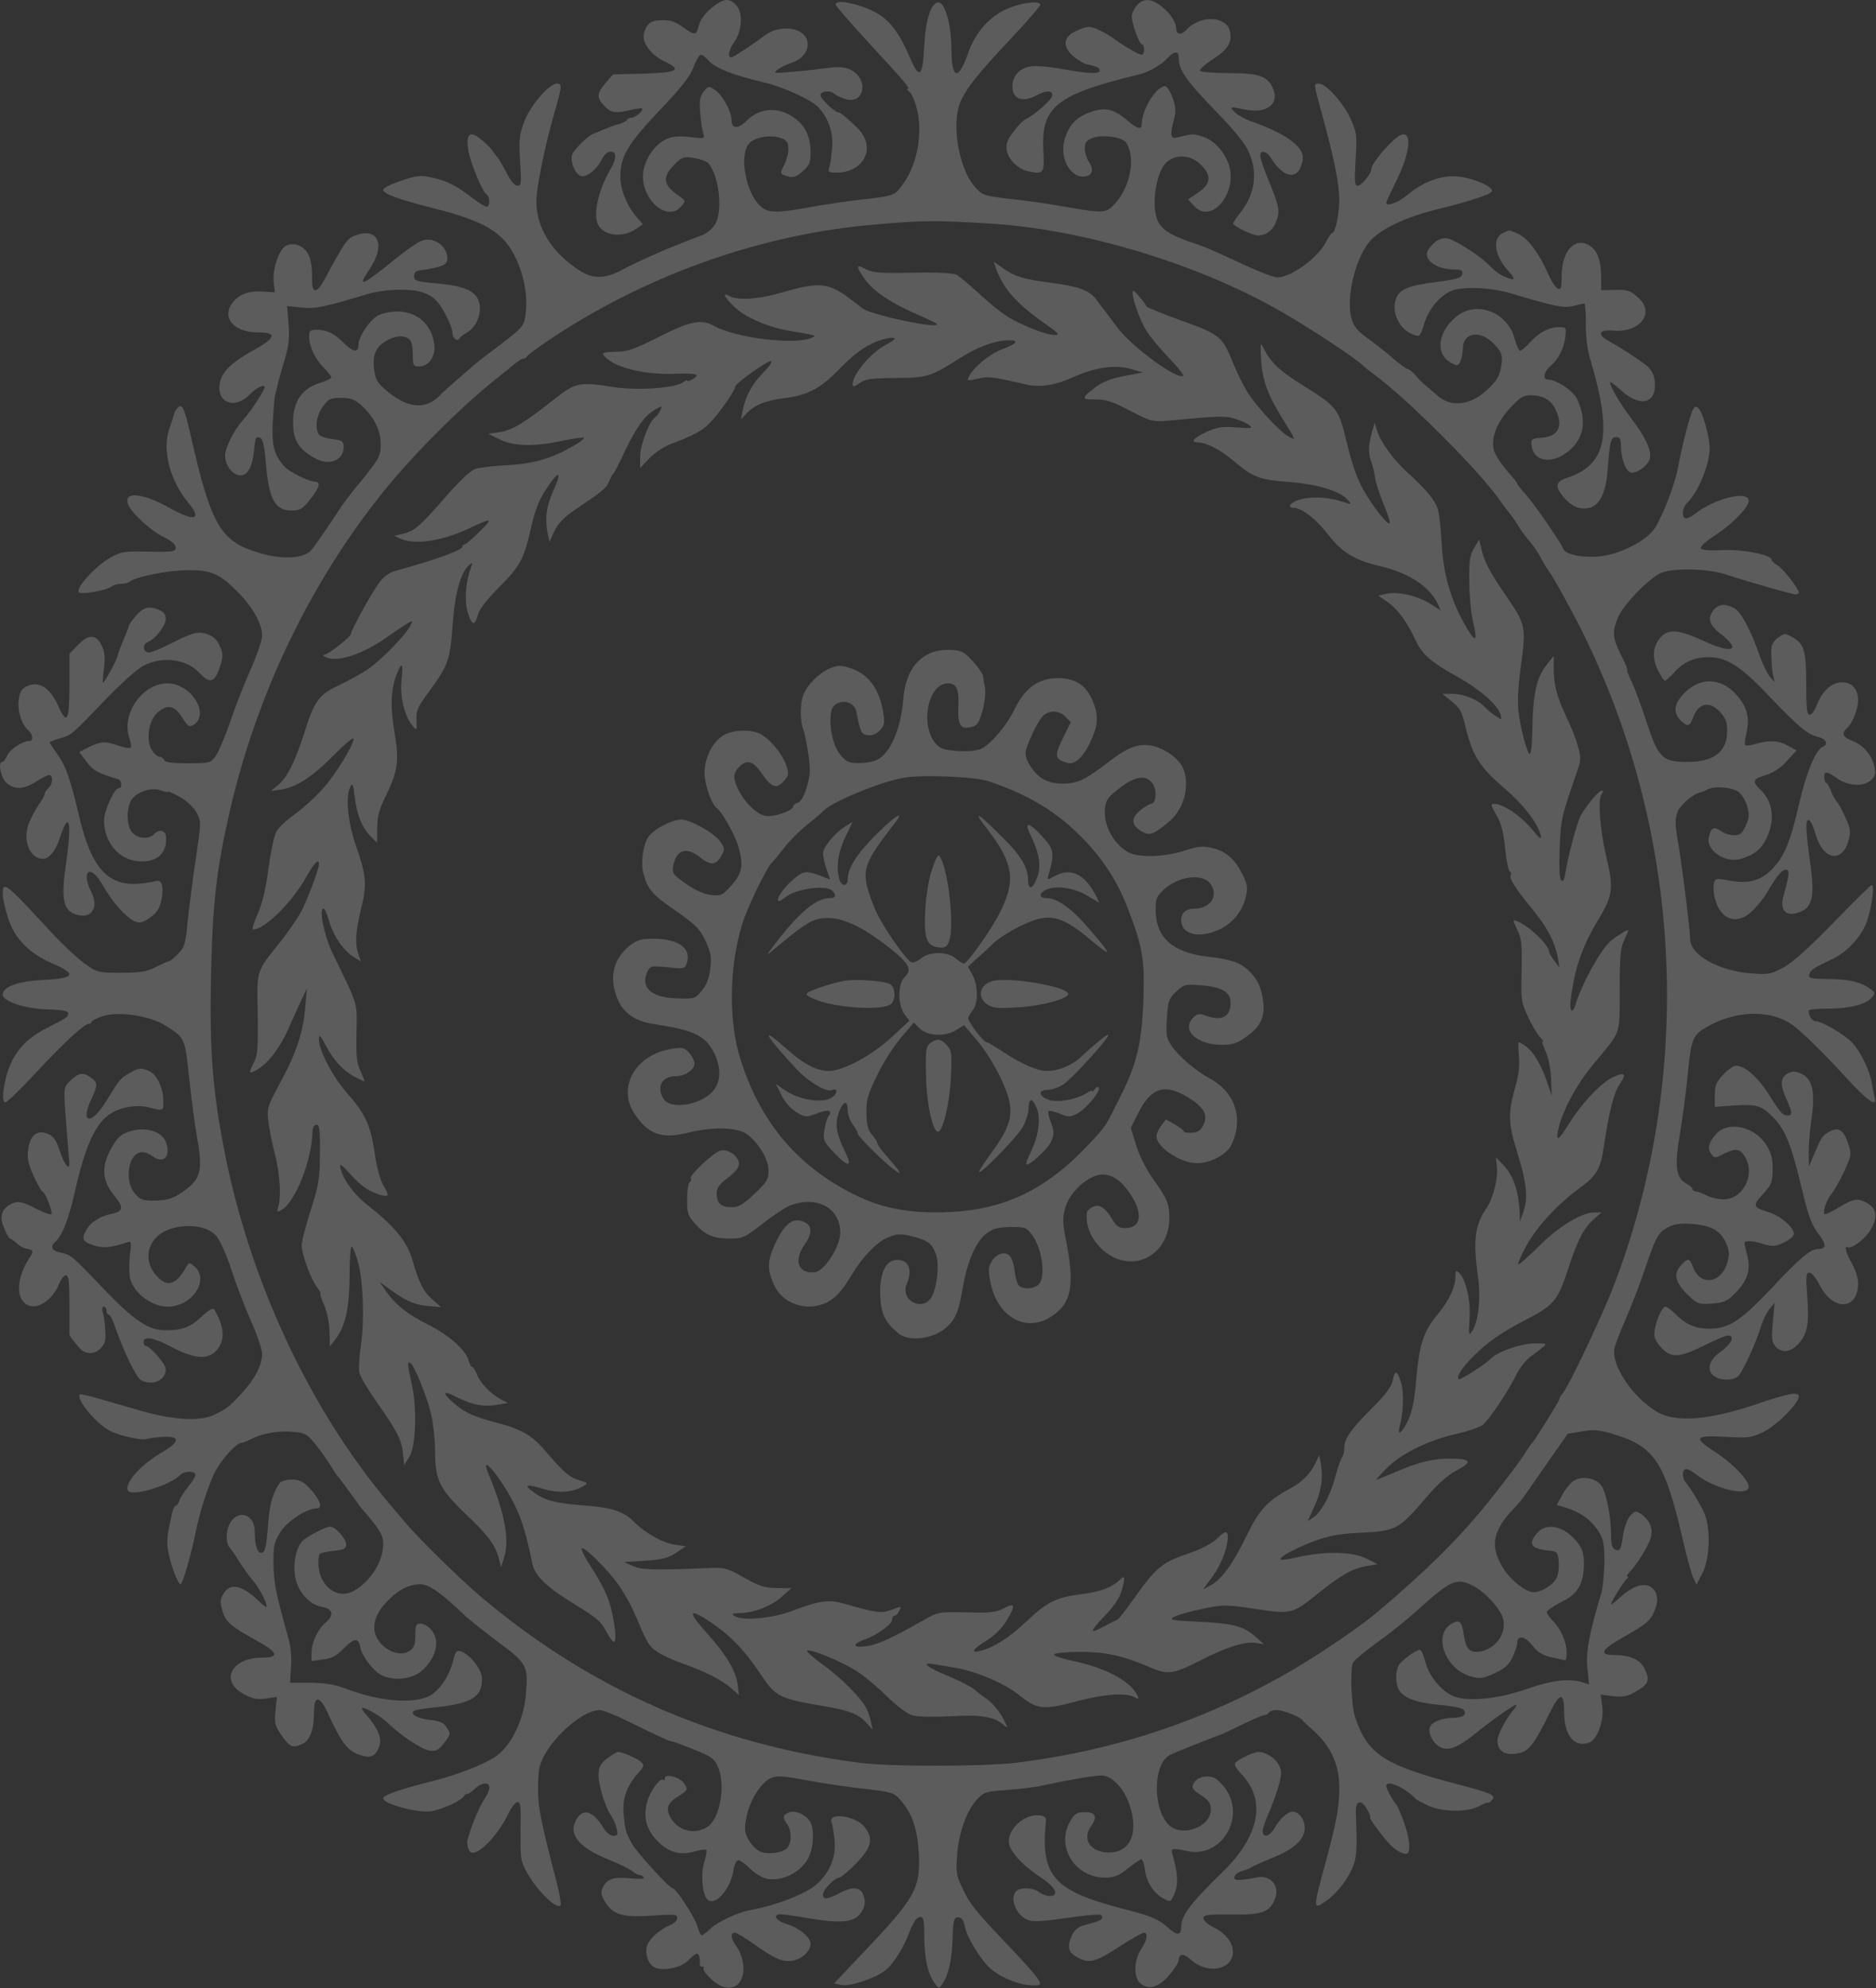 <svg width="485" height="514" viewBox="0 0 485 514" fill="none" xmlns="http://www.w3.org/2000/svg">
<rect x="0" y="0" width="485" height="514" fill="#333333" stroke="none"/>
<path d="M185.1 1.163C182.546 2.991 181.077 4.819 180.566 6.917C180.055 9.152 179.607 9.219 176.606 7.053C174.242 5.36 172.965 5.022 169.963 5.292C167.983 5.496 166.961 6.511 166.45 8.813C165.939 11.047 168.366 14.297 171.879 15.922C176.414 18.088 175.2 18.765 166.45 19.036L158.466 19.239L156.55 21.474C154.25 24.182 154.187 25.265 156.231 27.364C157.891 29.192 159.232 29.395 163.256 28.379C164.662 28.041 165.875 27.905 166.003 28.041C166.45 28.515 164.342 30.41 163.32 30.41C162.809 30.41 162.234 30.681 162.043 31.02C161.851 31.358 160.893 31.832 159.935 32.103C158.977 32.306 157.252 32.983 156.103 33.457C154.953 33.999 153.74 34.473 153.484 34.541C152.334 34.811 148.247 38.738 147.927 39.957C147.352 41.852 148.694 45.102 150.227 45.508C151.696 45.915 154.314 43.816 155.592 41.175C156.167 40.025 157.125 39.212 157.827 39.212C159.488 39.212 159.488 40.972 157.7 43.951C154.634 49.3 153.292 55.461 154.634 58.101C156.103 61.013 161.085 61.554 164.534 59.117L166.194 57.966L164.662 56.206C162.171 53.43 160.382 49.029 160.382 45.779C160.382 40.295 162.171 37.316 171.304 27.702C176.158 22.625 178.394 19.713 179.288 17.411C179.927 15.583 180.821 14.162 181.204 14.162C181.587 14.162 182.546 14.906 183.376 15.854C184.973 17.614 189.763 19.51 197.364 21.27C202.41 22.422 209.819 25.807 211.607 27.77C214.226 30.614 215.503 34.405 215.12 38.4C214.928 40.498 214.609 42.8 214.354 43.41C213.97 44.425 214.29 44.628 216.27 44.628C223.423 44.628 226.617 38.061 221.763 33.186C219.399 30.817 217.292 29.056 216.781 29.056C215.823 29.056 212.118 25.536 212.118 24.588C212.118 23.573 214.673 23.234 215.695 24.25C216.014 24.52 217.164 25.13 218.314 25.536C223.615 27.364 224.828 20.187 219.591 17.885C218.122 17.276 216.397 17.208 213.715 17.614C211.607 17.885 207.583 18.359 204.773 18.562C200.174 18.969 199.791 18.969 200.941 18.088C201.643 17.479 203.304 16.667 204.581 16.261C210.841 14.094 209.946 7.391 203.368 7.391C200.877 7.391 199.28 7.933 197.172 9.558C194.298 11.724 189.508 14.839 189.06 14.839C188.038 14.839 188.422 12.808 189.827 10.844C191.871 7.933 192.126 3.397 190.402 1.433C188.805 -0.395 187.464 -0.462 185.1 1.163Z" fill="white" fill-opacity="0.2"/>
<path d="M293.874 1.433C293.171 2.246 292.596 3.532 292.596 4.277C292.596 6.173 294.576 11.454 295.215 11.454C295.534 11.454 295.79 12.063 295.79 12.807C295.79 13.552 295.534 14.162 295.151 14.162C294.449 14.162 290.489 11.86 287.998 10.032C287.039 9.287 285.187 8.204 283.91 7.662C281.738 6.714 281.291 6.714 278.8 7.73C275.032 9.219 274.457 11.724 277.203 14.297C278.289 15.313 279.95 16.328 280.908 16.599C283.846 17.276 284.293 17.479 284.293 18.224C284.293 19.172 281.802 19.104 274.84 17.885C271.583 17.276 267.878 16.938 266.601 17.141C263.726 17.479 261.746 19.578 261.746 22.286C261.746 25.671 264.365 26.619 267.942 24.656C270.433 23.302 272.285 23.302 272.03 24.791C271.838 25.874 267.303 29.869 265.004 30.884C264.429 31.223 263.024 32.645 261.938 34.134C260.341 36.233 260.022 37.249 260.277 38.873C260.788 41.446 263.215 43.748 266.09 44.358C269.858 45.102 270.05 44.696 269.73 38.738C269.155 27.567 273.179 24.385 294.512 19.239C296.876 18.698 300.197 16.802 301.602 15.245C303.454 13.214 304.732 13.011 304.732 14.771C304.732 18.224 306.329 20.526 315.909 30.41C318.592 33.186 321.466 36.707 322.296 38.196C325.235 43.545 324.787 49.638 320.955 54.581C319.742 56.138 318.784 57.56 318.784 57.763C318.784 58.44 323.829 60.877 325.171 60.877C327.342 60.877 329.067 59.591 329.961 57.154C330.983 54.581 330.728 53.294 327.789 46.185C326.704 43.545 325.809 40.905 325.809 40.295C325.809 38.67 327.47 39.009 328.62 40.905C332.069 46.456 335.965 46.659 336.795 41.243C337.242 38.061 332.771 34.676 323.638 31.426C321.913 30.817 319.933 29.733 319.231 28.989C317.762 27.567 317.889 27.499 321.913 28.312C327.662 29.53 331.047 26.687 328.939 22.489C327.47 19.578 325.235 18.901 317.57 18.901C313.738 18.901 310.416 18.63 310.225 18.291C310.033 18.021 311.566 16.599 313.674 15.245C317.634 12.604 318.656 10.912 317.889 7.797C317.315 5.428 313.674 4.209 310.416 5.36C309.075 5.834 307.478 6.782 306.903 7.527C305.562 9.084 304.093 9.084 304.093 7.527C304.029 5.699 302.624 3.464 300.261 1.636C297.578 -0.462 295.598 -0.53 293.874 1.433Z" fill="white" fill-opacity="0.2"/>
<path d="M216.078 1.298C216.206 1.704 220.166 6.24 224.892 11.386C234.154 21.406 235.431 22.963 234.665 22.963C234.409 22.963 234.473 23.234 234.856 23.505C236.261 24.453 237.667 29.26 237.667 33.051C237.667 39.551 235.814 44.967 232.238 49.165C231.152 50.451 229.874 50.789 224.254 51.399C220.549 51.805 214.226 52.685 210.074 53.43C200.43 55.19 198.641 55.123 196.533 53.227C192.829 49.842 191.04 40.295 193.595 37.181C195.064 35.421 199.408 34.676 202.09 35.759C203.431 36.301 203.815 36.91 203.815 38.603C203.815 39.754 203.304 41.582 202.729 42.665C201.515 44.832 201.579 45.035 203.879 45.644C205.092 45.983 206.05 45.644 207.519 44.29C209.244 42.8 209.563 41.988 209.563 39.551C209.563 35.624 208.35 32.78 205.731 30.749C201.579 27.499 196.597 27.703 193.084 31.155C190.849 33.39 189.124 33.39 189.124 31.088C189.124 28.854 186.825 24.656 184.909 23.302C183.184 22.151 183.12 22.151 181.907 23.708C180.949 24.927 180.757 26.078 181.013 29.057C181.14 31.088 181.524 33.457 181.779 34.337C182.29 35.895 182.226 35.895 178.33 35.421C175.264 35.082 173.859 35.218 172.007 36.098C169.324 37.384 166.833 40.972 166.322 44.29C165.3 51.128 172.39 57.695 176.094 53.362C177.308 51.941 177.308 51.873 175.711 50.789C171.304 47.743 171.049 45.847 174.562 42.327C176.286 40.634 176.861 40.431 179.352 40.837C180.885 41.04 182.546 41.65 183.056 42.123C185.995 45.306 187.017 55.19 184.653 58.305C184.015 59.252 182.609 60.336 181.651 60.742C180.693 61.081 178.138 62.096 176.031 62.908C170.857 64.94 165.492 67.309 160.063 70.153C156.294 72.049 153.165 72.049 150.099 70.085C142.817 65.549 138.666 58.982 138.666 52.008C138.666 48.623 140.774 38.197 143.073 30.072C145.308 22.286 145.436 21.609 144.031 21.609C141.923 21.609 136.941 27.432 135.408 31.765C134.259 34.947 134.131 36.369 134.45 41.717C134.834 47.472 134.77 48.014 133.748 48.014C133.045 48.014 132.023 46.795 131.001 44.764C130.107 43.004 129.085 41.176 128.638 40.702C128.191 40.228 127.488 39.28 127.041 38.603C126.594 37.993 125.253 36.707 124.103 35.827C121.421 33.728 120.462 34.608 121.037 38.67C121.484 41.853 124.678 49.571 125.828 50.316C126.722 50.925 126.722 53.43 125.828 53.43C125.381 53.43 123.72 52.414 122.059 51.128C117.844 47.878 115.608 46.795 111.776 45.915C108.838 45.238 107.88 45.306 103.728 46.727C101.173 47.54 99.066 48.623 99.066 49.029C99.066 50.112 102.834 51.467 111.84 53.769C125.764 57.289 130.363 60.133 133.556 67.174C135.664 71.913 136.494 76.923 135.855 81.459C135.408 84.303 135.153 84.641 129.341 89.11C125.955 91.615 122.89 94.052 122.506 94.391C122.059 94.797 120.143 96.422 118.227 98.114C116.311 99.807 114.586 101.296 114.395 101.5C110.371 106.239 105.261 105.833 99.193 100.349C97.469 98.791 96.958 97.776 96.702 95.271C96.255 91.344 97.341 89.313 100.662 87.688C102.962 86.537 105.325 86.74 106.219 88.23C106.475 88.636 106.73 90.261 106.73 91.818C106.73 94.458 106.858 94.729 108.327 94.729C110.818 94.729 112.67 92.156 112.287 89.11C111.648 83.897 107.88 80.511 102.706 80.511C101.046 80.511 98.81 80.985 97.788 81.527C95.553 82.746 92.678 87.011 92.678 89.11C92.678 91.276 91.273 91.073 88.782 88.568C86.355 86.131 84.439 85.251 81.756 85.251C80.223 85.251 79.904 85.522 79.904 86.943C79.904 89.516 81.437 92.766 83.672 95C84.758 96.151 85.653 97.234 85.653 97.573C85.653 97.844 84.311 98.521 82.651 98.995C78.116 100.416 75.816 103.734 75.752 108.947C75.752 113.686 77.03 115.92 81.118 118.29C84.95 120.592 88.846 119.17 88.846 115.447C88.846 114.092 88.463 113.822 85.908 113.483C84.247 113.348 82.714 112.738 82.395 112.264C81.373 110.504 81.82 107.39 83.481 105.088C84.886 103.124 85.397 102.854 88.207 102.854C90.635 102.854 91.72 103.26 93.317 104.682C96.575 107.593 98.427 111.181 98.427 114.77C98.427 117.41 98.044 118.358 95.744 121.337C94.211 123.3 92.87 124.993 92.678 125.196C91.72 126.211 88.399 130.612 87.569 131.966C86.291 133.997 82.204 140.023 80.607 142.054C78.946 144.288 73.517 144.762 67.769 143.137C57.038 140.158 54.675 136.299 49.246 112.332C47.649 105.359 47.074 104.208 45.925 105.426C45.477 105.9 45.094 106.51 45.094 106.78C45.03 107.051 44.519 108.676 43.881 110.504C41.837 116.056 43.753 123.977 48.671 129.935C52.312 134.336 50.395 134.945 44.072 131.425C37.11 127.498 32.064 126.888 33.022 130.138C33.661 132.305 38.962 137.247 42.411 138.872C44.328 139.82 45.413 140.768 45.413 141.512C45.413 142.596 44.775 142.731 38.515 142.596C32.32 142.46 31.298 142.596 28.615 144.085C24.911 146.116 19.418 152.074 20.376 153.09C21.078 153.835 27.977 152.548 29.062 151.465C29.446 151.194 30.468 150.923 31.362 150.923C32.256 150.923 33.278 150.653 33.597 150.314C34.811 149.163 43.497 147.403 48.416 147.403C54.611 147.335 56.783 148.283 61.445 153.022C65.405 157.017 67.769 161.282 67.769 164.329C67.769 165.412 66.427 169.339 64.83 172.995C63.17 176.651 60.806 182.744 59.529 186.535C58.252 190.259 56.591 194.186 55.825 195.337C54.483 197.233 54.355 197.3 48.543 197.3C44.392 197.3 42.539 197.03 42.411 196.42C42.22 196.014 41.709 195.608 41.198 195.608C40.751 195.608 39.857 194.863 39.282 193.915C37.685 191.342 38.388 186.332 40.623 184.301C43.178 181.932 45.094 182.27 47.074 185.452C48.479 187.686 48.926 188.025 49.885 187.483C54.483 184.843 49.501 176.651 43.306 176.651C36.791 176.651 31.234 184.64 33.469 190.869C33.853 191.952 33.98 193.035 33.789 193.306C33.533 193.509 32.064 193.238 30.404 192.697C27.21 191.546 26.061 191.613 22.739 193.238L20.504 194.389L22.356 196.894C24.08 199.196 25.23 199.873 30.595 201.43C31.489 201.701 31.681 203.732 30.723 203.732C29.573 203.732 26.891 209.555 26.891 212.06C26.891 218.085 31.106 222.689 36.599 222.689C40.879 222.689 43.178 220.387 42.922 216.393C42.859 214.7 41.198 214.226 39.984 215.513C38.515 217.07 35.641 216.867 34.172 215.174C32.575 213.346 32.639 208.336 34.236 206.44C35.897 204.477 39.346 203.461 41.581 204.342C42.667 204.68 43.497 204.883 43.497 204.68C43.497 204.477 44.903 205.154 46.627 206.102C48.479 207.185 50.204 208.81 50.907 210.232C52.056 212.398 51.992 212.737 50.651 221.809C49.885 226.955 48.926 234.199 48.543 237.923C47.968 244.084 47.713 244.896 46.052 246.521C45.03 247.604 44.072 248.417 43.817 248.417C43.625 248.417 42.092 249.094 40.431 249.906C37.941 251.193 36.344 251.463 31.298 251.463C25.23 251.463 25.102 251.396 21.717 248.958C19.801 247.537 16.096 244.084 13.478 241.24C1.278 228.038 0.703 227.564 0.703 231.152C0.703 232.1 1.278 234.741 2.045 237.178C3.705 242.526 7.41 246.386 13.478 249.026C19.929 251.802 19.418 252.885 11.434 253.291C4.727 253.63 0.703 255.052 0.703 257.083C0.703 258.843 6.388 260.739 12.136 260.942C16.096 261.01 17.629 261.348 17.629 261.957C17.629 262.905 17.502 262.973 12.009 265.817C7.41 268.118 4.536 271.03 2.747 275.024C1.023 278.883 0.193 284.977 1.342 284.977C1.853 284.977 5.366 281.524 9.262 277.326C16.863 269.202 21.781 264.666 22.995 264.666C23.378 264.666 23.697 264.395 23.697 264.124C23.697 263.853 25.038 263.176 26.699 262.634C30.723 261.416 38.643 262.567 42.475 264.936C47.904 268.322 47.777 268.051 48.926 278.883C49.501 284.3 50.395 291.002 50.907 293.778C52.567 303.054 51.992 305.017 46.372 308.673C44.455 309.892 42.922 310.298 40.112 310.366C36.791 310.366 36.216 310.163 34.811 308.47C32.001 304.949 33.278 297.84 36.727 297.84C37.493 297.84 38.707 298.314 39.41 298.856C42.22 301.09 44.328 298.924 42.859 295.132C41.837 292.492 37.621 291.205 33.725 292.424C31.553 293.033 30.532 293.846 29.254 296.012C26.124 301.09 26.188 304.949 29.446 308.944C32.001 311.991 31.937 313.141 28.998 313.751C25.805 314.36 23.442 315.917 22.228 318.084C21.015 320.318 21.398 321.063 24.464 322.011C26.699 322.688 28.807 322.485 32.511 321.266C33.98 320.724 34.044 320.792 33.597 324.448C33.342 326.479 33.342 329.12 33.597 330.271C34.364 334.13 39.154 337.786 43.37 337.786C49.565 337.786 54.228 331.015 50.395 327.495C49.054 326.276 48.863 326.276 48.288 327.292C45.733 331.828 43.625 332.776 41.134 330.474C36.216 325.937 38.132 319.167 44.775 317.475C49.246 316.324 53.781 317.136 55.825 319.37C56.783 320.453 58.507 324.177 59.849 328.307C61.126 332.234 63.425 338.26 64.958 341.645C66.491 345.098 67.769 348.889 67.769 349.972C67.769 352.884 65.852 356.54 62.531 360.128C59.082 363.852 58.571 364.19 55.186 365.815C51.609 367.508 44.328 367.034 35.833 364.529C32.511 363.581 27.785 362.159 25.294 361.482C22.867 360.737 20.759 360.331 20.631 360.466C19.546 361.617 24.911 368.117 28.424 369.877C30.979 371.164 36.727 372.45 37.877 371.976C38.324 371.841 40.24 371.57 42.092 371.434C46.691 371.164 46.563 372.721 41.773 375.497C36.344 378.611 32.064 383.553 33.086 385.314C33.98 387.006 43.881 384.027 46.563 381.319C47.649 380.168 50.523 380.168 50.523 381.251C50.523 381.725 49.629 383.147 48.607 384.366C47.585 385.652 46.563 387.209 46.372 387.954C46.116 388.631 45.733 389.24 45.413 389.24C45.158 389.24 44.711 390.053 44.519 391.068C43.114 397.162 42.986 398.584 43.561 401.427C44.264 404.948 46.052 409.552 46.691 409.552C47.202 409.552 49.437 401.766 50.523 396.349C51.673 390.527 54.355 382.47 56.016 379.694C57.868 376.58 61.254 372.992 62.339 372.992C62.786 372.992 63.936 372.518 65.022 371.976C67.832 370.487 72.303 369.742 76.072 370.148C78.946 370.419 79.521 370.757 81.756 373.601C83.098 375.294 84.694 377.595 85.397 378.746C86.036 379.83 86.738 380.913 86.93 381.116C87.249 381.387 90.379 385.652 92.359 388.428C92.678 388.97 93.573 390.053 94.275 390.865C98.299 395.537 99.066 396.891 99.066 399.125C99.066 403.661 95.808 408.875 91.337 411.312C87.185 413.546 82.523 410.026 82.331 404.474C82.267 403.187 82.459 401.901 82.651 401.698C82.906 401.427 84.503 401.089 86.291 400.886C88.91 400.615 89.485 400.344 89.485 399.261C89.485 397.703 86.738 394.657 85.333 394.657C84.12 394.657 79.393 397.162 78.18 398.38C76.136 400.547 75.497 405.76 76.774 409.348C77.86 412.395 80.543 414.968 83.225 415.374C86.1 415.916 86.483 417.541 84.12 419.504C82.14 421.197 80.543 424.582 80.543 427.222V429.389L83.481 428.983C85.78 428.712 86.93 428.102 88.846 426.139C91.465 423.431 92.742 423.295 93.126 425.733C93.381 427.832 96.319 431.758 98.491 432.977C101.429 434.534 106.091 434.196 108.646 432.232C111.393 430.066 113.053 426.816 112.734 424.108C112.479 421.874 110.435 419.707 108.582 419.707C107.56 419.707 107.369 420.249 107.369 422.686C107.369 424.988 107.049 425.936 106.028 426.681C103.409 428.644 98.491 426.41 97.085 422.618C96.191 420.113 97.149 417.067 99.768 414.291C102.77 411.041 105.644 409.552 108.71 409.552C111.009 409.552 114.075 411.786 120.462 417.879C121.165 418.556 124.806 421.467 128.574 424.311C136.366 430.066 136.622 430.607 135.919 438.393C135.345 444.622 132.215 451.122 128.383 453.898C125.572 455.929 118.61 458.705 112.159 460.329C103.728 462.428 99.066 464.053 99.066 464.866C99.066 466.287 107.624 468.657 111.265 468.251C114.203 467.845 119.504 465.407 120.015 464.189C120.143 463.918 120.526 463.715 120.846 463.715C121.229 463.715 122.059 463.105 122.826 462.361C124.486 460.736 126.53 460.6 126.53 462.09C126.53 462.699 125.955 464.053 125.189 465.136C123.592 467.506 120.782 474.75 120.782 476.375C120.782 477.052 121.037 478 121.357 478.474C122.634 480.641 128.446 475.089 131.448 468.792C132.151 467.303 133.173 466.017 133.684 465.881C134.578 465.678 134.706 466.761 134.578 473.329C134.514 480.573 134.578 481.182 136.303 484.161C138.857 488.765 143.839 493.64 144.925 492.556C145.117 492.286 144.67 489.577 143.903 486.531C139.943 471.297 139.241 467.777 139.113 463.715C139.049 461.277 139.177 458.366 139.432 457.147C140.518 451.189 149.971 442.117 155.017 442.049C155.783 442.049 159.105 443.336 162.362 444.961C170.985 449.226 173.156 450.174 173.731 450.174C174.051 450.174 176.605 451.122 179.416 452.273C183.759 453.965 184.717 454.642 185.547 456.606C187.655 461.277 186.25 469.876 182.993 472.178C179.671 474.479 175.073 473.261 173.22 469.605C172.071 467.371 172.645 466.017 175.392 464.324C177.883 462.767 177.947 462.564 176.733 460.871C175.647 459.314 171.879 458.434 171.879 459.652C171.879 460.194 171.687 460.329 171.432 460.126C170.729 459.382 168.111 462.902 167.344 465.678C166.194 469.673 167.089 473.058 170.027 475.969C172.901 478.88 175.839 479.693 179.607 478.609C181.013 478.203 182.418 478 182.609 478.203C182.801 478.406 182.546 479.828 182.098 481.25C181.14 484.297 181.524 489.51 182.801 490.931C184.653 493.03 188.805 488.562 189.571 483.687C189.763 482.333 190.274 481.047 190.721 480.911C191.104 480.708 192.509 481.656 193.723 482.875C195 484.161 196.98 485.38 198.13 485.651C202.41 486.531 207.711 483.687 209.308 479.557C210.393 476.917 210.457 472.922 209.563 471.094C208.541 469.199 205.667 467.845 204.006 468.522C202.282 469.199 202.218 469.74 203.495 471.568C204.709 473.261 204.709 476.375 203.495 477.729C202.154 479.083 198.066 479.557 196.214 478.474C195.32 478 194.106 476.646 193.468 475.495C192.509 473.735 192.382 472.855 192.957 469.876C193.723 465.61 196.661 460.803 199.28 459.652C200.877 458.975 202.473 459.043 208.733 460.262C212.884 461.006 219.591 462.022 223.615 462.428C230.513 463.241 231.088 463.376 232.812 465.339C235.75 468.657 237.219 472.855 237.539 479.083C237.986 488.156 236.645 490.593 223.295 504.608L215.631 512.732L217.547 513.138C219.655 513.612 226.361 511.378 228.98 509.279C230.896 507.722 233.259 504.066 234.792 500.275C236.261 496.483 236.964 495.535 238.05 495.535C238.752 495.535 238.944 496.686 238.944 500.342C238.944 505.962 239.838 510.092 241.499 512.461C242.712 514.154 242.712 514.154 243.67 512.8C245.203 510.566 246.161 506.3 246.289 500.952C246.353 496.957 246.609 495.806 247.375 495.671C248.525 495.468 249.1 496.212 249.483 498.176C249.93 500.749 253.698 506.91 256.062 508.873C259.255 511.649 264.62 513.545 268.197 513.206C269.858 513.071 268.708 511.446 261.171 503.457C251.782 493.572 250.76 492.286 248.716 487.885C247.247 484.906 247.12 483.89 247.439 479.693C247.822 473.87 249.866 468.183 252.485 465.272C254.337 463.241 254.784 463.105 260.596 462.699C263.982 462.428 268.006 461.954 269.602 461.548C275.415 460.262 282.76 458.975 284.74 458.975C287.614 458.975 290.871 462.564 292.277 467.371C294.321 474.276 291.957 479.016 286.464 478.88C281.866 478.745 279.694 475.427 282.057 472.11C283.782 469.673 283.271 468.454 280.524 468.454C278.353 468.454 277.842 468.792 276.692 470.756C272.86 477.255 277.842 485.38 285.698 485.38C288.125 485.38 289.211 484.906 291.574 483.01C293.235 481.724 294.768 480.641 295.087 480.641C295.406 480.641 295.853 481.995 296.045 483.619C296.492 486.666 298.281 489.374 300.708 490.728C302.688 491.812 302.752 491.744 303.774 489.171C304.668 486.869 304.476 484.229 303.135 479.422C302.624 477.729 302.879 477.662 307.095 478.542C315.526 480.302 321.913 470.282 317.123 462.834C316.228 461.413 314.759 459.991 313.929 459.585C311.821 458.772 309.33 459.449 308.564 461.074C307.989 462.09 308.308 462.631 310.48 464.053C312.524 465.407 313.035 466.152 313.035 467.777C313.035 472.448 305.115 475.157 301.921 471.501C297.897 466.897 298.217 455.861 302.432 453.694C303.837 452.95 314.121 448.887 315.27 448.549C315.654 448.481 318.145 447.263 320.891 445.909C323.701 444.554 326.32 443.403 326.767 443.403C327.278 443.403 327.853 443.065 328.045 442.726C328.236 442.32 329.13 442.049 330.025 442.049C331.621 442.049 336.029 443.742 336.667 444.622C336.859 444.893 337.945 445.976 339.158 446.992C343.949 451.189 346.248 455.996 346.248 462.022C346.248 467.167 345.545 470.959 342.735 481.318C339.35 493.775 339.35 493.91 343.118 491.202C346.056 489.036 349.058 484.974 350.08 481.656C350.783 479.286 350.847 477.255 350.527 468.454C350.4 465.407 351.933 465.001 353.466 467.777C354.104 468.86 354.424 469.808 354.232 469.808C353.721 469.808 357.617 475.089 359.597 477.052C361.194 478.677 363.366 479.625 363.94 479.016C364.771 478.135 364.26 474.547 362.855 470.756C362.024 468.522 361.194 466.626 360.938 466.423C360.236 465.746 358.384 462.361 358.384 461.683C358.384 459.923 363.429 462.157 366.048 465.069C366.24 465.272 367.645 466.017 369.242 466.761C372.819 468.454 379.525 468.522 382.399 466.897C383.485 466.287 384.507 465.881 384.635 466.017C384.763 466.152 385.273 465.881 385.721 465.339C386.806 464.053 385.721 463.579 377.226 461.345C357.937 456.335 353.529 453.559 350.336 443.877C349.378 441.102 348.995 431.758 349.761 429.863C349.953 429.321 352.763 426.951 356.02 424.582C359.278 422.28 363.749 418.692 366.048 416.593C375.246 408.265 376.651 407.656 381.25 410.161C384.188 411.786 388.084 416.119 388.595 418.488C389.489 422.212 386.806 426.071 382.91 426.884C380.036 427.425 379.014 426.41 378.439 422.686C377.992 419.166 377.29 418.556 375.31 419.707C370.391 422.483 373.521 431.42 380.1 433.316C382.655 434.06 383.357 433.925 386.359 432.571C388.978 431.352 390.064 430.404 391.022 428.441C391.661 427.019 392.235 425.394 392.235 424.785C392.235 422.618 394.215 422.889 396.132 425.327C397.537 427.155 398.75 427.899 401.241 428.441C402.966 428.847 404.563 429.186 404.69 429.186C404.882 429.186 405.01 428.238 405.01 427.087C405.01 424.446 403.477 420.994 401.433 418.962C400.603 418.15 399.9 417.134 399.9 416.728C399.9 416.322 401.561 415.171 403.605 414.155C407.948 412.057 409.481 409.416 409.481 404.135C409.481 401.563 409.098 400.412 407.82 398.719C404.499 394.521 399.9 393.438 397.473 396.214C394.854 399.193 395.748 400.412 400.858 400.886C402.583 401.089 402.774 401.359 402.966 403.729C403.094 405.219 402.838 407.047 402.455 407.859C401.497 409.755 398.559 411.583 396.515 411.583C394.279 411.583 390 408.062 388.148 404.609C385.146 399.261 386.104 395.334 391.788 389.511C392.555 388.699 393.705 387.345 394.279 386.465C394.854 385.584 397.601 381.658 400.347 377.731L405.329 370.622L409.034 370.013C412.227 369.471 413.569 369.606 417.656 370.893C427.812 374.075 430.431 378.137 434.965 397.636C436.051 402.375 437.329 407.047 437.776 407.927L438.606 409.619L440.075 406.776C442.119 402.917 442.311 394.928 440.522 390.933C439.181 388.157 437.201 384.907 435.86 383.283C434.774 382.064 434.838 379.762 435.924 379.762C436.371 379.762 437.456 380.304 438.287 380.981C442.949 384.772 451.636 386.939 452.083 384.501C452.402 382.944 448.059 378.34 443.524 375.429C437.648 371.638 438.095 370.96 446.079 371.434C451.955 371.773 452.913 371.638 455.788 370.216C459.237 368.591 465.049 362.768 465.049 361.008C465.049 359.722 462.558 360.128 455.149 362.633C441.8 367.237 432.985 367.914 428.003 364.732C421.936 360.94 416.698 353.087 417.337 348.754C417.529 347.738 418.806 344.353 420.211 341.171C421.616 337.989 423.788 332.369 425.065 328.646C428.131 319.573 428.642 318.693 431.197 317.271C432.922 316.391 434.391 316.188 437.393 316.391C442.438 316.797 444.802 318.152 446.207 321.266C447.101 323.365 447.165 324.177 446.59 326.276C444.993 331.895 439.5 332.572 437.648 327.427C436.818 325.193 436.307 325.125 434.455 327.224C432.538 329.39 433.177 331.625 436.435 334.807C438.862 337.109 439.181 337.244 442.694 336.973C445.888 336.702 446.59 336.364 448.889 333.994C451.828 330.88 452.658 328.172 451.7 324.448C451.317 323.026 450.997 321.672 450.997 321.334C450.997 320.589 453.36 320.724 456.171 321.672C458.279 322.281 459.045 322.214 461.217 321.198C462.622 320.521 463.772 319.506 463.772 318.964C463.772 317.271 460.195 314.225 457.257 313.345C453.169 312.126 453.041 311.652 455.724 308.741C457.959 306.303 458.215 305.694 458.279 302.377C458.279 299.465 457.959 298.111 456.618 295.945C453.552 291.07 446.59 289.648 443.524 293.304C441.736 295.403 441.353 296.825 442.375 298.247C443.205 299.465 443.333 299.465 445.504 298.314C448.826 296.689 449.911 296.893 451.253 299.262C453.808 303.798 450.55 310.027 445.632 310.027C444.163 310.027 442.183 309.553 441.161 309.012C440.203 308.47 438.926 307.996 438.478 307.996C437.967 307.996 437.584 307.725 437.584 307.454C437.584 307.116 436.882 306.439 435.987 305.965C433.241 304.408 432.858 301.564 434.327 292.966C435.029 288.768 435.987 281.659 436.371 277.258C437.265 268.322 437.648 267.441 441.736 265.207C449.528 260.942 458.598 261.01 464.091 265.478C466.837 267.712 472.075 272.858 477.121 278.409C482.869 284.638 485.296 286.398 484.657 283.758C484.466 283.149 484.147 281.388 483.891 279.967C483.38 276.581 480.825 271.504 478.59 269.269C476.546 267.238 470.925 263.989 469.456 263.989C468.498 263.989 467.604 262.702 467.604 261.28C467.604 260.942 469.839 260.739 472.65 260.739C478.206 260.739 482.358 259.656 483.955 257.828C484.849 256.744 484.849 256.541 483.38 255.526C480.825 253.765 477.823 253.088 472.522 253.088C468.243 253.021 467.54 252.885 467.732 251.937C467.923 250.854 469.009 250.109 473.672 247.943C477.185 246.318 480.825 242.594 482.358 238.938C483.699 235.824 484.785 228.783 483.891 228.783C483.636 228.783 479.228 233.116 474.055 238.464C467.732 244.964 463.58 248.688 461.153 250.042C457.768 251.87 457.193 252.005 452.466 251.599C444.163 250.922 436.945 246.792 436.945 242.73C436.945 240.225 434.774 222.892 433.624 216.528C433.049 212.94 433.049 211.654 433.688 209.893C434.455 207.998 437.776 205.154 439.692 204.815C440.075 204.748 440.842 204.409 441.353 204.138C442.886 203.123 447.612 203.461 449.337 204.612C450.231 205.222 451.253 206.914 451.7 208.404C452.275 210.57 452.275 211.383 451.317 213.482C450.422 215.445 449.848 215.919 448.378 215.919C447.293 215.919 445.76 215.445 444.929 214.836C443.077 213.549 442.375 213.955 441.8 216.325C440.906 219.846 446.207 223.366 450.295 221.945C453.808 220.794 455.34 219.507 456.746 216.596C458.981 211.924 458.342 207.05 455.021 204.071C452.913 202.04 453.169 201.295 456.554 200.347C458.47 199.738 460.386 198.519 461.983 196.691L464.474 193.983L462.366 192.832C459.939 191.41 457.448 191.275 453.999 192.29C452.594 192.697 451.38 192.832 451.189 192.629C450.997 192.426 451.125 190.936 451.572 189.244C452.402 185.52 451.636 182.609 448.889 179.562C444.993 175.161 439.5 174.958 435.476 179.156C432.794 181.864 432.474 184.098 434.391 186.129C436.115 187.957 436.882 187.822 437.648 185.655C439.053 181.729 441.864 181.051 444.674 184.03C446.143 185.655 446.526 186.603 446.526 188.973C446.526 194.321 443.141 196.962 436.179 196.962C429.792 196.962 428.706 195.946 425.704 186.671C424.427 182.812 422.766 178.276 421.936 176.448C421.042 174.687 420.531 173.266 420.722 173.266C420.914 173.266 420.211 171.505 419.125 169.406C416.826 164.87 416.698 163.178 418.487 159.251C419.892 156.204 425.513 150.314 428.898 148.351C431.516 146.793 440.969 146.861 445.888 148.418C453.041 150.72 463.324 153.631 464.155 153.631C464.666 153.631 465.049 153.428 465.049 153.225C465.049 152.21 460.961 146.929 459.556 146.184C458.726 145.642 458.023 145.033 458.023 144.762C458.023 143.408 450.742 141.986 445.377 142.19C441.672 142.393 439.884 142.19 439.692 141.716C439.564 141.242 441.225 139.752 443.46 138.33C447.931 135.487 452.402 130.815 452.083 129.258C451.636 126.753 443.205 128.92 438.287 132.779C437.456 133.456 436.371 133.997 435.924 133.997C434.646 133.997 434.838 131.289 436.179 130.003C438.989 127.295 441.927 120.254 441.991 115.988C442.055 113.415 440.331 106.848 439.245 105.697C438.606 104.952 438.287 104.952 437.776 105.697C437.073 106.577 434.71 115.717 433.752 121.134C433.113 124.925 429.856 133.32 427.876 136.435C425.832 139.684 419.061 143.205 413.76 143.814C409.481 144.288 404.69 143.408 404.179 141.919C403.668 140.429 396.706 130.341 394.407 127.769C393.194 126.415 392.235 125.196 392.235 124.993C392.235 124.79 390.958 123.165 389.361 121.404C387.828 119.576 386.359 117.275 386.168 116.259C385.465 113.077 386.998 109.218 390.319 105.562C393.002 102.651 393.768 102.177 395.876 102.177C398.942 102.244 400.986 103.395 402.136 105.833C404.243 110.098 402.902 112.874 398.623 113.145C396.004 113.348 395.748 113.483 395.94 115.04C396.323 119.306 401.114 120.186 405.457 116.665C409.481 113.415 410.311 108.812 407.756 103.192C406.798 101.093 402.391 98.114 400.219 98.114C398.687 98.114 399.134 96.083 400.858 94.594C402.902 92.901 404.307 90.125 404.69 87.011C404.946 84.709 404.882 84.574 403.094 84.574C400.475 84.574 397.984 85.86 395.621 88.433C394.535 89.651 393.321 90.667 393.002 90.667C392.683 90.667 392.044 89.313 391.597 87.62C389.744 80.579 381.633 77.532 376.395 81.933C371.669 85.86 371.03 91.547 375.054 93.714C376.715 94.662 376.906 94.662 377.545 93.443C377.864 92.698 378.184 91.209 378.184 90.193C378.184 85.86 382.719 85.183 386.295 88.974C388.212 91.005 388.467 91.683 388.212 93.984C387.892 96.963 386.998 98.521 384.188 101.026C379.972 104.817 375.054 105.291 371.669 102.312C370.519 101.296 369.05 100.01 368.348 99.469C367.709 98.927 366.559 97.776 365.857 96.896C365.154 96.083 364.26 95.406 363.94 95.406C363.621 95.406 362.024 94.255 360.364 92.834C358.767 91.412 355.765 89.042 353.721 87.553C350.783 85.454 349.953 84.371 349.378 82.204C347.973 76.923 350.336 67.038 353.976 62.57C356.723 59.252 363.302 56.138 371.797 54.039C379.397 52.211 385.465 50.248 385.721 49.435C386.104 48.217 380.1 45.712 376.268 45.576C372.18 45.373 367.709 47.133 363.685 50.519C361.449 52.414 358.384 53.498 358.384 52.414C358.384 52.211 359.533 49.706 361.002 46.727C364.962 38.806 365.154 32.713 361.386 35.353C358.958 37.046 354.551 42.327 354.551 43.613C354.551 44.899 351.996 48.014 350.975 48.014C350.208 48.014 350.144 46.863 350.464 41.311C350.847 35.15 350.783 34.405 349.314 31.02C347.589 26.958 342.863 21.609 341.011 21.609C339.542 21.609 339.542 21.338 341.841 29.734C344.843 40.702 346.184 47.337 346.248 51.399C346.248 55.258 345.226 60.2 344.46 60.2C344.204 60.2 343.438 61.284 342.799 62.57C340.755 66.632 333.729 71.71 330.28 71.71C329.067 71.71 324.915 70.017 317.825 66.7C314.121 64.94 311.246 63.721 309.522 63.179C301.219 60.403 299.239 58.846 298.664 54.581C298.025 50.383 299.366 44.29 301.283 42.259C303.646 39.754 307.734 39.889 310.416 42.53C313.29 45.373 313.099 47.54 309.777 49.774L307.159 51.534L308.628 53.159C313.418 58.575 320.699 48.894 317.314 41.582C315.781 38.264 313.418 36.03 310.608 35.218C308.5 34.541 307.925 34.608 304.604 35.488C302.56 36.03 302.368 35.218 303.518 30.817C304.093 28.718 303.965 27.635 303.135 25.265C302.56 23.64 301.666 22.286 301.219 22.286C298.919 22.286 295.151 28.38 295.151 32.239C295.151 33.66 293.937 33.254 291.382 31.088C287.87 28.109 285.762 27.635 281.866 28.989C278.161 30.343 276.373 32.306 275.223 36.03C273.754 41.108 277.075 46.592 280.971 45.509C282.568 45.102 282.76 43.545 281.419 41.65C280.908 40.905 280.46 39.415 280.46 38.4C280.46 36.91 280.844 36.301 282.249 35.759C284.74 34.676 290.041 35.353 291.127 36.843C293.618 40.498 292.341 48.014 288.444 52.414C285.89 55.258 285.698 55.258 274.073 53.227C270.752 52.617 264.876 51.805 260.98 51.399C254.145 50.586 253.954 50.519 251.91 48.149C247.886 43.477 245.97 32.239 248.205 26.552C249.611 23.099 252.74 19.104 261.427 9.896C265.578 5.496 268.964 1.569 268.964 1.23C268.964 0.147 264.684 0.553 260.916 2.043C256.125 3.938 252.229 8.204 250.377 13.485C247.758 21.067 245.97 20.661 245.97 12.469C245.97 6.511 244.309 0.621 242.649 0.621C240.732 0.621 239.327 4.886 238.944 11.724C238.561 19.917 237.73 20.661 235.303 15.042C232.812 9.219 230.768 6.24 227.766 4.074C223.998 1.366 215.439 -0.665 216.078 1.298ZM256.509 57.831C280.46 59.388 309.586 68.189 330.919 80.376C338.647 84.777 351.23 93.104 352.635 94.729C352.827 94.932 353.976 95.88 355.19 96.76C363.557 102.854 382.016 121.269 387.509 128.987C388.531 130.477 389.744 132.034 390.192 132.576C390.639 133.117 391.533 134.336 392.108 135.284C393.449 137.45 393.768 137.924 395.748 140.294C396.643 141.309 397.792 143.137 398.367 144.221C398.878 145.304 399.836 146.861 400.411 147.606C400.986 148.351 403.605 152.819 406.096 157.558C434.646 210.638 438.862 275.227 417.465 331.692C414.527 339.546 405.648 358.232 403.988 360.196C403.477 360.737 403.094 361.482 403.094 361.753C403.094 362.227 396.77 372.382 396.132 372.992C395.876 373.195 395.237 374.075 394.663 375.023C393.321 377.325 388.148 384.163 383.485 389.85C376.331 398.516 368.603 406.099 356.34 416.525C351.996 420.249 342.033 427.019 334.751 431.352C312.46 444.419 288.955 452.408 262.896 455.658C254.401 456.673 230.066 456.741 222.018 455.658C184.845 450.851 152.334 436.565 123.975 412.463C118.802 408.062 108.391 397.839 104.878 393.709C103.984 392.626 102.004 390.324 100.598 388.631C80.032 364.326 64.32 330.609 57.868 296.757C54.93 281.456 54.164 271.504 54.547 252.479C54.93 233.657 55.952 224.72 59.465 209.419C66.491 179.156 80.287 150.517 99.066 127.159C106.666 117.681 119.313 105.02 128.063 98.114C129.724 96.828 131.895 95.068 132.854 94.188C133.875 93.375 134.961 92.698 135.345 92.698C135.728 92.698 136.111 92.427 136.239 92.156C136.366 91.818 138.73 90.058 141.54 88.162C166.322 71.439 195.895 60.81 224.828 58.169C238.433 56.95 241.052 56.883 256.509 57.831Z" fill="white" fill-opacity="0.2"/>
<path d="M257.467 69.34C259.383 74.621 262.704 78.412 269.922 83.49C273.754 86.198 274.137 86.604 272.668 86.604C270.369 86.604 263.471 83.829 259.958 81.527C258.425 80.511 255.295 77.938 252.996 75.772C250.696 73.673 248.205 71.574 247.439 71.1C246.481 70.559 242.776 70.356 235.942 70.491C227.511 70.694 225.531 70.491 223.806 69.543C221.252 68.189 221.188 68.731 223.551 72.116C225.595 75.162 230.449 78.412 237.092 81.256C239.647 82.407 241.946 83.49 242.138 83.693C243.543 85.318 224.509 81.323 222.785 79.563C222.337 79.157 220.357 77.668 218.377 76.246C213.843 73.131 211.16 72.996 202.537 75.501C196.15 77.397 190.785 77.735 188.549 76.516C186.186 75.095 187.783 77.668 190.913 80.24C193.723 82.475 199.344 84.776 204.07 85.521C211.607 86.808 211.288 86.672 209.563 87.417C205.092 89.177 190.274 87.349 184.717 84.302C181.332 82.407 178.522 82.948 170.346 87.078C163.895 90.328 162.171 90.937 159.041 90.937C156.103 91.005 155.528 91.208 156.103 91.885C158.466 94.932 166.386 96.963 174.625 96.624C180.246 96.421 181.268 96.76 178.905 98.114C178.202 98.52 177.627 98.656 177.627 98.385C177.627 98.182 177.244 98.317 176.733 98.723C175.009 100.281 164.981 101.025 158.785 100.077C149.46 98.656 148.949 98.791 142.945 103.463C135.345 109.488 132.343 111.249 129.085 111.722L126.211 112.129L129.085 113.55C132.598 115.378 138.346 115.514 145.308 113.957C147.991 113.415 150.482 113.009 150.865 113.144C151.249 113.28 150.099 114.228 148.31 115.243C142.69 118.493 138.091 119.847 131.321 120.253C127.808 120.389 124.039 120.862 122.953 121.201C121.612 121.607 118.738 124.383 114.714 128.987C108.327 136.299 107.113 137.314 103.856 138.059L101.94 138.533L103.728 139.346C107.497 140.903 114.459 139.82 121.484 136.502C127.297 133.726 127.616 133.862 124.039 137.382C122.187 139.21 120.399 140.767 120.079 140.767C119.76 140.767 119.504 141.038 119.504 141.377C119.504 142.189 112.479 144.762 102.131 147.605C100.598 148.012 99.129 149.095 97.916 150.788C95.936 153.496 90.762 162.907 90.762 163.787C90.762 164.599 84.886 169.203 83.8 169.271C83.225 169.271 83.417 169.541 84.375 169.948C87.505 171.302 94.275 168.932 100.79 164.193C102.515 162.974 104.495 161.62 105.325 161.146C106.73 160.334 106.794 160.401 106.091 161.756C104.814 164.261 98.299 170.896 94.914 173.13C93.189 174.281 89.804 176.109 87.505 177.192C82.395 179.629 81.245 181.187 78.627 189.582C76.263 197.029 74.219 201.024 71.792 203.055L70.004 204.477L72.431 204.138C76.583 203.529 80.607 200.956 86.1 195.404C89.038 192.425 91.401 190.462 91.401 190.936C91.401 192.628 86.93 199.94 83.545 203.8C81.692 205.898 78.435 208.877 76.263 210.435C74.028 211.992 71.856 214.091 71.345 215.174C70.834 216.189 69.94 220.522 69.365 224.788C68.663 230.136 67.769 233.725 66.555 236.365C65.597 238.532 65.086 240.292 65.405 240.292C68.407 240.292 75.561 233.251 79.265 226.548C81.309 222.96 82.459 221.809 82.459 223.366C82.459 224.72 79.393 232.844 77.733 235.891C76.71 237.651 74.475 240.969 72.623 243.271C66.108 251.463 66.427 250.38 66.619 262.092C66.747 270.826 66.619 272.79 65.661 274.618C64.192 277.529 64.256 277.732 66.363 276.581C69.238 275.024 72.431 270.826 74.667 265.681C75.816 263.04 77.349 259.723 78.052 258.233L79.329 255.525L78.946 260.061C78.435 266.629 76.647 272.18 72.495 279.763C69.046 286.195 68.982 286.534 69.365 289.919C69.621 291.882 70.387 295.674 71.09 298.382C72.367 303.527 72.751 309.282 71.92 311.99C71.537 313.344 71.601 313.48 72.751 312.803C76.327 310.771 80.607 300.074 80.798 292.424C80.862 291.408 81.245 290.731 81.82 290.731C82.587 290.731 82.778 291.95 82.714 298.179C82.651 304.814 82.395 306.438 80.287 312.938C79.01 317 77.988 320.995 77.988 321.875C77.988 324.109 80.287 330.541 81.884 332.64C82.587 333.588 83.034 334.4 82.842 334.4C82.651 334.4 83.098 335.822 83.864 337.514C84.567 339.342 85.205 342.254 85.205 344.353L85.269 348.076L86.738 346.181C89.293 342.795 90.315 338.259 90.379 329.932C90.379 325.666 90.635 322.213 90.89 322.213C91.145 322.213 91.848 323.838 92.423 325.734C93.892 330.676 94.275 340.967 93.317 347.67C92.87 350.717 92.678 353.966 92.934 354.914C93.126 355.862 95.106 359.18 97.277 362.294C102.706 370.012 103.792 372.111 104.175 375.699L104.495 378.746L105.772 376.715C107.497 374.007 107.88 364.257 106.475 357.893C105.261 352.477 105.261 351.8 106.091 352.342C107.177 353.019 110.562 361.482 111.52 365.882C112.031 368.117 112.479 372.382 112.479 375.293C112.479 382.537 113.692 384.975 120.271 391.271C126.083 396.755 128.063 399.396 128.957 402.849L129.532 405.151L130.363 402.51C131.768 397.906 130.49 391.136 126.275 380.98C123.592 374.548 130.49 383.214 133.62 390.256C135.217 393.844 136.175 397.229 137.644 404.27C138.283 407.385 141.412 410.364 148.438 414.629C153.995 418.014 155.4 419.165 156.614 421.535C157.444 423.16 158.402 424.446 158.721 424.446C159.743 424.446 158.53 416.186 156.869 412.463C156.039 410.431 154.123 406.979 152.654 404.812C151.185 402.578 150.163 400.547 150.418 400.276C150.801 399.87 153.739 402.442 157.38 406.505C160.127 409.619 162.554 413.546 164.47 418.014C167.28 424.717 167.663 425.394 169.835 426.951C170.985 427.764 173.859 429.118 176.222 429.93C182.035 431.961 186.506 434.195 188.997 436.362L191.04 438.19L190.721 435.617C190.338 432.029 187.783 427.764 182.609 422.009C177.627 416.457 178.011 415.509 183.759 419.368C188.869 422.821 192.573 426.68 196.533 432.638C200.557 438.664 201.324 439.07 212.948 441.033C219.527 442.117 222.082 443.132 224.254 445.637L225.595 447.127L225.148 445.096C224.892 443.945 224.445 442.455 224.062 441.778C222.785 439.07 217.419 433.654 212.757 430.336C210.138 428.441 208.286 426.816 208.669 426.68C209.819 426.274 217.547 429.524 221.443 431.961C223.423 433.248 226.936 436.159 229.236 438.461C231.663 440.83 234.473 442.997 235.75 443.403C237.092 443.809 241.052 443.877 245.714 443.674C253.698 443.2 257.147 443.742 259.638 446.044C260.66 446.924 260.596 446.585 259.255 444.08C258.361 442.388 256.636 440.356 255.487 439.476C254.273 438.596 252.613 437.377 251.782 436.633C250.952 435.956 247.886 434.399 244.948 433.18C239.647 431.013 237.986 429.592 241.371 430.201C242.329 430.336 245.076 430.81 247.439 431.216C252.357 432.029 259.83 435.279 263.215 437.987C268.197 441.981 269.538 442.184 278.8 439.679C285.442 437.919 291.191 437.513 293.299 438.732C294.512 439.341 294.512 439.341 293.937 438.055C292.149 434.602 285.953 431.216 278.097 429.524C270.369 427.831 270.688 427.154 279.247 427.019C285.698 427.019 290.233 427.967 297.003 430.878C301.985 433.044 303.199 432.841 310.416 429.185C316.995 425.8 322.169 424.175 324.787 424.717L326.767 425.055L324.659 423.16C321.594 420.384 318.719 419.639 309.905 419.233C302.752 418.894 302.113 418.759 303.582 417.947C304.476 417.473 307.734 416.525 310.799 415.915C316.165 414.764 316.803 414.764 324.532 415.915C333.921 417.337 334.112 417.269 340.819 411.853C346.567 407.249 349.761 405.421 353.082 404.88L356.148 404.338L353.274 402.916C349.761 401.088 342.735 400.953 335.965 402.442C333.41 403.052 331.238 403.323 331.11 403.187C330.536 402.578 334.368 400.479 339.414 398.516C343.629 396.958 346.12 396.484 351.996 396.214C360.875 395.74 361.577 395.401 368.348 387.548C371.733 383.553 374.224 381.319 376.715 380.032C380.866 377.866 380.292 377.053 374.671 377.053C370.328 377.053 366.368 378.069 360.364 380.709C358.064 381.657 356.084 382.47 355.893 382.47C355.701 382.47 356.978 381.048 358.703 379.355C362.535 375.564 369.625 372.179 376.715 370.622C379.461 370.012 382.399 368.997 383.293 368.387C384.954 367.101 390 359.586 392.172 355.05C392.938 353.56 394.471 351.665 395.557 350.784C400.667 346.993 400.539 347.332 396.898 347.264C393.321 347.264 387.19 349.363 385.465 351.191C384.188 352.545 377.417 356.878 377.098 356.539C376.395 355.727 378.439 352.816 382.335 349.227C385.337 346.451 389.17 343.879 393.832 341.509C401.944 337.311 402.647 336.499 405.648 327.291C408.012 320.25 409.417 317.542 412.099 315.105L414.08 313.412H412.227C408.906 313.412 402.774 317.136 397.728 322.281C395.046 324.922 392.683 327.02 392.491 326.817C392.363 326.614 393.257 324.515 394.535 322.146C397.409 317 402.455 311.516 408.203 307.251C412.866 303.866 413.76 302.309 414.654 296.283C415.996 287.211 417.273 282.336 418.806 280.169C420.658 277.461 420.02 276.987 416.698 278.612C413.76 280.102 409.034 285.112 405.904 290.054C403.03 294.726 402.199 295.335 402.774 292.356C403.668 287.685 407.437 280.508 411.78 275.295C419.381 266.087 418.678 268.05 418.742 255.999C418.742 247.265 418.934 244.963 419.892 243.068C420.467 241.781 420.978 240.63 420.978 240.495C420.978 240.089 417.529 242.188 416.187 243.474C413.569 245.911 408.842 254.577 407.309 259.723C406.543 262.228 405.712 261.483 406.032 258.707C407.118 250.109 409.034 244.625 413.377 237.448C417.018 231.355 417.209 229.527 415.165 220.996C413.632 214.361 413.058 206.575 414.016 205.357C414.463 204.747 414.527 204.409 414.08 204.409C413.249 204.409 409.8 208.607 408.523 211.112C407.565 213.21 405.393 221.267 404.69 225.668C404.435 227.496 404.052 228.038 403.605 227.564C403.157 227.09 403.03 224.111 403.221 219.168C403.541 211.518 403.668 211.179 407.82 199.128C408.714 196.555 408.778 195.811 407.948 192.967C407.501 191.207 406.223 187.957 405.138 185.723C402.519 180.171 401.688 177.057 401.688 172.994V169.541L399.9 171.776C397.154 175.296 396.259 179.359 396.132 189.649C396.068 192.561 395.812 194.93 395.493 194.93C394.854 194.93 393.066 188.363 392.555 183.759C392.299 181.864 392.491 177.801 392.874 174.619C394.663 161.011 394.918 162.229 388.084 152.142C385.529 148.418 383.741 144.965 383.23 142.866L382.399 139.481L381.122 141.648C379.972 143.476 379.781 144.83 379.844 150.584C379.908 154.308 380.355 159.115 380.93 161.214C382.016 165.75 381.505 166.224 379.333 162.568C375.118 155.391 373.138 148.756 372.691 140.09C372.499 136.57 372.052 132.711 371.733 131.627C371.094 129.393 368.539 126.346 363.877 122.149C360.364 119.034 356.915 114.295 356.02 111.316L355.382 109.285L354.615 111.993C353.721 115.378 353.721 117.139 354.551 119.508C354.935 120.456 355.318 122.284 355.509 123.503C355.637 124.722 356.659 127.768 357.681 130.273C358.767 132.846 359.469 135.08 359.278 135.283C358.767 135.825 354.935 131.018 352.316 126.346C350.847 123.706 349.442 119.712 348.228 114.566C346.056 105.561 345.737 105.155 336.795 99.603C330.919 95.948 328.62 93.781 326.831 90.328C325.809 88.297 325.809 88.297 326.001 92.698C326.32 98.046 327.598 101.77 331.174 107.593C335.198 114.092 335.198 113.957 333.091 112.806C330.919 111.587 325.362 105.697 322.807 101.838C321.785 100.348 320.188 97.166 319.167 94.729C315.845 86.604 315.909 86.672 304.157 82.407C300.069 80.917 296.62 79.496 296.428 79.225C295.151 77.194 293.171 74.959 292.915 75.162C292.277 75.907 294.512 82.61 296.364 85.453C297.386 87.146 300.069 90.328 302.304 92.63C304.476 94.864 306.073 96.895 305.881 97.099C304.604 98.453 292.596 89.651 288.955 84.776C287.614 82.948 286.145 81.053 285.762 80.511C285.315 79.969 284.229 78.548 283.399 77.397C281.546 75.027 279.055 74.079 271.518 73.064C264.684 72.183 262.321 71.506 259.319 69.34L256.892 67.647L257.467 69.34ZM231.279 87.62C231.279 87.755 230.194 88.5 228.852 89.245C225.02 91.276 220.421 96.828 220.421 99.4C220.421 100.077 220.868 100.01 222.21 99.062C223.615 97.979 225.212 97.775 231.343 97.708C239.647 97.708 240.605 97.369 248.078 92.63C252.74 89.651 257.339 87.959 260.98 87.959C263.598 87.959 262.768 88.974 259.127 90.26C255.87 91.479 251.718 94.864 250.441 97.437C249.93 98.453 250.122 98.52 252.676 97.911C255.487 97.234 256.189 97.302 265.323 99.4C268.708 100.213 272.796 99.603 276.948 97.708C283.335 94.864 288.381 94.12 292.915 95.541L295.47 96.286L290.808 97.166C287.742 97.708 285.251 98.656 283.59 99.807C279.439 102.921 279.375 103.327 283.207 103.26C285.953 103.26 287.614 103.801 292.149 106.171C297.514 108.947 297.897 109.082 302.049 108.744C315.079 107.525 316.676 107.457 319.103 108.202C320.508 108.608 322.232 109.353 322.935 109.894C324.021 110.707 323.638 110.775 319.678 110.504C316.037 110.165 314.632 110.436 311.885 111.655C308.564 113.212 307.606 114.363 309.714 114.363C311.949 114.431 315.398 116.191 318.783 119.034C324.021 123.435 325.362 123.977 333.218 124.586C340.755 125.196 346.504 126.956 348.484 129.258C349.505 130.476 349.505 130.476 346.504 129.529C342.927 128.378 338.264 128.31 335.454 129.325C333.346 130.138 332.771 131.289 334.496 131.289C336.54 131.289 340.244 134.2 343.31 138.127C346.887 142.798 350.208 144.83 356.915 146.387C364.132 148.079 369.433 151.532 371.541 155.798L372.499 157.829L369.753 156.068C366.368 153.97 361.322 152.819 358.447 153.496L356.34 153.97L358.767 155.662C361.322 157.423 363.877 160.943 365.984 165.547C367.645 169.135 369.944 171.166 376.779 174.958C382.655 178.208 387.317 182.337 387.956 184.775C388.275 186.197 388.275 186.197 386.615 185.046C385.657 184.436 384.379 183.353 383.741 182.676C382.08 180.848 378.439 179.359 375.437 179.359H372.882L374.735 180.848C377.673 183.285 377.801 183.488 379.014 188.499C380.739 195.337 382.655 198.383 388.595 203.461C393.768 207.862 397.473 212.601 398.303 215.919C398.623 217.273 398.112 216.866 395.812 214.091C393.002 210.773 388.531 207.794 386.295 207.794C385.337 207.794 385.401 208.2 386.806 210.57C388.02 212.601 388.659 214.835 389.106 219.168C389.425 222.418 390 225.194 390.319 225.262C390.703 225.397 390.766 225.803 390.575 226.142C390.064 227.022 391.597 229.459 396.259 235.146C400.156 239.953 402.008 243.542 402.774 247.739L403.157 250.109L401.88 248.416C401.177 247.468 400.539 246.453 400.539 246.182C400.475 244.286 395.365 239.344 392.044 238.058C391.022 237.651 391.086 237.855 392.235 240.292C393.385 242.662 393.513 244.083 393.385 250.989C393.194 258.504 393.257 259.114 395.046 262.837C396.004 265.004 397.473 267.441 398.239 268.186C398.942 268.998 399.261 269.404 398.878 269.201C398.495 268.931 398.75 270.014 399.517 271.639C400.347 273.399 400.858 276.107 400.986 278.883L401.177 283.284L400.028 279.899C398.559 275.43 396.451 271.842 394.471 270.488C393.641 269.878 392.81 269.404 392.619 269.404C392.491 269.404 392.491 271.029 392.683 272.993C392.938 275.498 392.619 277.935 391.661 281.32C389.872 287.685 389.936 290.596 392.172 297.637C394.663 305.626 395.11 309.688 393.896 313.073L392.938 315.782L392.874 313.412C392.619 307.725 391.15 303.527 388.275 300.751L386.743 299.194L386.998 301.631C387.317 304.678 386.04 309.756 384.252 312.396C381.313 316.662 380.802 320.453 382.08 329.932C382.91 335.822 382.208 341.78 380.483 344.285C379.717 345.368 379.653 344.962 379.908 341.103C380.292 336.296 378.95 330.541 377.162 328.984C376.395 328.307 376.268 328.442 376.268 329.932C376.268 332.775 374.607 336.228 371.477 340.02C367.964 344.285 366.942 347.535 366.112 356.742C365.729 361.82 365.09 364.799 364.068 367.101C362.535 370.351 361.13 371.502 361.833 368.794C362.855 365.138 362.982 359.924 362.216 357.419C361.194 354.102 360.619 354.034 360.044 356.878C359.725 358.503 358.256 360.466 354.807 363.919C349.25 369.471 347.525 371.908 347.525 374.345C347.525 375.361 347.27 376.376 346.951 376.715C346.631 377.121 345.929 379.22 345.29 381.454C344.013 386.397 341.713 390.73 339.669 392.151L338.072 393.235L339.669 389.714C341.585 385.652 342.096 382.199 341.522 378.678L341.074 376.173L340.116 378.137C338.711 381.048 336.667 383.079 333.793 384.636C327.661 387.954 325.49 390.323 322.232 397.094C318.719 404.338 315.845 408.265 312.971 409.822L310.991 410.905L312.652 408.671C315.015 405.624 316.676 402.104 317.187 399.26C317.825 395.672 317.187 395.198 314.759 397.635C313.354 398.989 310.736 400.411 307.095 401.63C300.516 403.864 298.855 405.218 293.426 412.869C291.191 416.051 289.083 418.691 288.891 418.691C288.636 418.759 287.231 419.436 285.762 420.248C281.546 422.55 281.482 422.076 285.506 417.811C288.061 415.171 289.466 413.004 289.977 411.244C290.935 407.588 290.872 407.114 289.594 408.333C287.359 410.431 284.548 411.447 279.439 412.124C272.987 412.936 270.688 414.087 265.195 419.301C260.916 423.363 256.956 425.868 253.507 426.748C250.76 427.425 251.399 426.342 255.04 424.108C257.02 422.889 259 420.925 260.149 419.097C262.64 414.968 262.513 414.155 259.574 415.712C257.594 416.796 255.998 416.999 249.802 416.796C242.585 416.66 242.393 416.728 238.625 418.894C230.768 423.363 227 425.123 224.062 425.529C220.421 426.071 220.102 425.055 223.487 423.837C226.872 422.618 230.641 419.842 230.641 418.691C230.641 418.15 230.896 417.676 231.279 417.676C231.599 417.676 232.174 417.134 232.493 416.389C233.132 415.171 233.004 415.171 230.513 416.119C227.767 417.134 226.553 416.931 218.505 414.629C214.354 413.41 212.054 413.681 204.901 416.389C199.471 418.42 191.807 419.097 189.763 417.676C189.06 417.202 189.38 416.999 191.104 416.999C194.745 416.999 199.535 415.171 202.154 412.733L204.581 410.567L200.877 410.499C197.747 410.499 196.278 410.025 192.318 407.791C187.591 405.151 187.464 405.151 181.46 405.421C168.749 405.895 165.811 405.828 163.576 404.812L161.34 403.796L166.769 403.458C171.049 403.187 172.709 402.781 174.753 401.427L177.308 399.734L174.242 399.26C171.304 398.854 166.578 396.146 163.895 393.37C161.276 390.73 158.274 389.714 151.121 389.172C143.712 388.631 140.774 387.886 137.835 385.652C135.281 383.824 136.047 383.553 140.263 384.839C144.095 386.058 147.991 385.855 150.674 384.23C152.143 383.418 152.143 383.35 149.652 382.605C147.033 381.793 145.628 380.506 140.774 374.819C137.452 370.96 134.706 369.403 127.935 367.643C122.187 366.153 119.951 365.07 117.013 362.429C114.139 359.924 114.586 359.315 118.035 361.143C122.187 363.174 124.806 363.716 128.319 363.174L131.321 362.7L129.404 361.685C126.722 360.195 124.231 357.622 123.337 355.321C122.89 354.237 122.315 353.357 122.059 353.357C121.804 353.357 121.421 352.68 121.165 351.8C120.526 349.092 116.247 345.233 110.754 342.457C105.197 339.681 101.94 337.041 99.576 333.452L98.108 331.353L99.704 332.504C104.495 336.093 106.858 337.244 110.371 337.582L114.075 337.921L111.968 336.093C109.477 333.926 108.391 331.827 106.666 325.869C105.261 320.927 102.004 317 95.106 311.584C91.465 308.74 88.782 305.084 88.016 301.97C87.696 300.616 88.144 300.819 90.507 303.459C93.445 306.709 95.553 308.131 98.555 308.943C100.662 309.485 100.726 309.147 99.002 306.235C98.235 304.881 97.341 301.428 96.83 297.84C95.808 290.867 94.467 287.955 89.485 282.268C85.972 278.274 82.459 271.503 82.459 268.727C82.459 267.238 82.714 267.441 84.12 270.082C86.227 274.076 88.591 276.649 91.529 278.274C92.87 278.951 94.02 279.56 94.211 279.56C94.339 279.56 93.892 278.409 93.253 276.987C92.231 274.889 92.04 273.264 92.167 267.035C92.295 258.775 92.806 260.468 85.972 246.385C83.864 242.052 82.395 234.876 83.609 234.876C83.928 234.876 84.567 236.162 84.95 237.719C85.972 241.578 88.718 245.708 91.273 247.265L93.317 248.552L92.678 246.724C91.72 244.016 91.912 240.834 93.381 234.808C94.914 228.511 94.722 226.345 91.912 218.288C89.932 212.533 89.293 205.831 90.571 203.393C91.145 202.31 91.337 202.784 91.72 206.101C92.231 210.638 93.7 214.158 96 216.392L97.469 217.882L97.533 214.023C97.533 210.976 98.044 209.148 99.896 205.424C102.898 199.196 103.217 196.623 101.94 188.972C100.854 182.405 101.046 178.14 102.642 174.078C103.92 170.828 104.303 171.437 103.792 175.906C103.345 180.239 104.622 185.249 106.73 187.686C107.752 188.905 107.816 188.837 107.688 186.129C107.56 183.692 107.944 182.811 110.882 178.817C115.928 171.911 116.375 170.625 117.013 161.552C117.588 153.36 119.121 147.944 121.293 146.048C122.187 145.304 122.251 145.371 121.804 146.522C120.399 150.517 120.015 154.85 120.846 158.032C121.868 161.688 122.762 162.026 123.528 158.98C123.848 157.626 125.828 155.053 129.021 151.803C134.514 146.319 135.472 144.559 137.388 136.028C138.283 132.034 139.368 129.19 141.093 126.617C144.414 121.472 145.436 121.54 143.137 126.685C141.221 130.883 140.837 133.862 141.604 137.992L142.051 140.09L143.328 137.314C144.223 135.419 145.756 133.794 148.183 132.101C155.847 126.956 156.741 126.211 157.444 124.518C157.827 123.571 158.274 122.69 158.53 122.487C158.785 122.284 160.127 119.712 161.532 116.665C164.534 110.368 166.769 107.322 169.452 105.832C171.24 104.817 171.304 104.817 170.665 106.171C170.282 106.916 169.643 107.728 169.324 107.931C167.855 108.879 165.492 115.108 165.492 117.951V120.998L167.919 118.425C169.196 117.071 171.751 115.378 173.476 114.769C179.671 112.4 181.587 111.384 183.823 109.014C186.122 106.577 190.082 100.89 190.082 99.942C190.082 99.13 198.13 93.375 199.28 93.375C199.791 93.375 199.024 94.593 197.364 96.286C194.426 99.265 192.765 102.312 191.998 106.171L191.551 108.405L192.829 107.051C195.064 104.681 197.683 103.598 202.793 102.921C208.733 102.176 211.99 100.484 216.589 95.812C220.805 91.479 223.423 89.583 226.617 88.297C229.108 87.349 231.279 87.011 231.279 87.62Z" fill="white" fill-opacity="0.2"/>
<path d="M240.413 168.865C236.261 170.761 234.026 174.687 233.515 180.848C232.94 187.754 230.705 193.509 227.639 195.879C226.617 196.691 224.828 197.165 222.593 197.233C219.399 197.3 218.952 197.097 217.228 195.066C215.248 192.697 214.162 187.145 214.928 183.76C215.695 180.578 220.805 180.713 221.379 183.963C222.465 189.379 222.657 189.853 224.381 190.056C225.467 190.192 226.617 189.718 227.447 188.838C228.597 187.619 228.725 186.942 228.405 184.572C227.383 177.937 224.445 174.078 219.463 172.589C217.228 171.912 216.397 171.979 214.354 172.859C211.607 174.078 208.541 177.192 207.647 179.765C206.817 181.999 206.817 186.265 207.647 188.499C208.03 189.515 208.605 192.426 208.988 194.999C209.563 198.993 209.499 200.279 208.605 203.394C207.902 205.763 207.072 207.253 206.306 207.456C205.603 207.727 205.092 208.133 205.092 208.404C205.092 209.555 200.046 211.315 197.875 210.909C195.575 210.435 192.446 207.388 190.785 203.935C189.444 201.092 189.508 199.941 191.04 198.316C193.02 196.217 194.617 196.623 196.853 199.806C199.408 203.597 200.685 204.071 202.601 201.972C203.942 200.415 204.006 200.144 203.24 197.774C202.282 194.931 199.216 191.207 196.661 189.785C194.426 188.567 190.338 188.567 187.591 189.785C184.462 191.207 181.971 195.946 182.162 200.144C182.29 203.258 184.015 207.93 185.228 208.81C186.442 209.555 189.699 215.31 190.721 218.289C192.318 223.434 191.998 225.601 189.124 228.85C186.761 231.491 186.442 231.626 183.823 231.355C181.971 231.152 179.671 230.069 177.308 228.444C173.923 226.075 173.731 225.736 174.051 223.84C174.881 219.575 177.5 218.763 181.14 221.742C183.759 223.84 185.228 223.637 186.506 221.2C187.4 219.507 187.4 219.236 186.186 217.544C184.653 215.31 178.585 211.924 176.158 211.857C173.667 211.857 168.813 214.43 167.536 216.461C166.194 218.627 165.62 223.163 166.322 225.736C167.472 229.934 168.494 231.152 174.562 235.35C179.991 239.141 180.949 240.157 182.418 243.271C183.823 246.386 184.015 247.401 183.631 250.448C183.312 252.953 182.673 254.646 181.396 256.135C179.735 258.166 179.48 258.234 175.073 258.098C168.302 257.895 165.364 255.187 167.472 250.99C168.111 249.703 168.558 249.635 172.582 250.042C176.797 250.516 177.053 250.448 177.564 248.958C178.841 245.167 175.392 242.662 168.941 242.662C165.683 242.662 164.662 243.001 162.745 244.49C158.594 247.875 157.444 252.547 159.488 257.828C160.957 261.754 164.023 263.989 169.069 264.733C179.033 266.223 182.035 267.577 184.334 271.639C186.569 275.769 186.506 279.696 184.142 282.269C180.821 285.722 173.412 286.873 171.624 284.164C169.58 281.118 171.049 278.206 174.625 278.206C177.116 278.206 179.544 276.582 179.544 274.889C179.544 274.28 178.905 272.993 178.202 272.181C176.989 270.827 176.414 270.691 173.859 271.098C164.278 272.519 159.36 281.118 164.151 288.091C167.663 293.304 171.113 294.455 177.819 292.83C184.27 291.206 190.657 291.409 193.084 293.169C196.214 295.539 198.705 299.736 198.705 302.648C198.705 304.882 198.258 305.559 195.064 308.605C192.126 311.381 190.977 312.058 189.124 312.058C186.378 312.058 185.292 311.043 185.292 308.538C185.292 307.048 185.931 306.168 188.166 304.476C190.082 303.054 191.04 301.835 191.04 300.82C191.04 298.924 188.23 296.893 186.25 297.434C184.462 297.908 178.138 303.866 178.585 304.611C178.777 304.949 178.649 305.356 178.266 305.626C177.947 305.83 177.627 307.861 177.627 310.027C177.627 313.616 177.819 314.225 179.735 316.391C182.354 319.303 184.398 320.183 188.805 320.183C191.935 320.183 192.573 319.912 197.236 316.256C199.982 314.089 203.24 311.991 204.517 311.517C211.415 309.079 217.228 312.329 217.228 318.693C217.228 322.214 213.14 328.578 210.713 328.849C206.433 329.39 205.092 325.87 207.966 321.808C209.883 319.167 210.01 317.068 208.35 316.121C205.22 314.36 202.857 316.053 200.238 321.875C198.386 326.073 198.322 328.172 200.046 332.031C202.218 336.973 208.286 339.14 213.459 336.838C215.823 335.755 217.611 333.859 220.166 329.594C222.912 324.99 226.745 320.995 229.619 319.844C231.79 318.964 232.876 318.896 235.367 319.506C239.71 320.521 240.86 321.334 241.882 323.974C243.032 326.818 242.138 333.859 240.477 335.822C237.794 339.004 232.748 335.755 234.409 331.963C236.07 328.104 234.792 325.328 231.471 325.734C228.788 326.073 227.319 329.526 227.575 335.145C227.83 339.749 228.788 341.78 232.174 344.624C235.176 347.129 242.01 346.046 245.331 342.525C247.247 340.494 247.822 338.869 248.908 332.911C250.058 326.073 252.293 320.995 254.976 318.896C256.573 317.678 257.85 317.272 261.107 317.204C264.94 317.136 265.323 317.272 266.728 319.1C269.411 322.62 270.433 330 268.58 331.963C267.367 333.317 264.237 333.385 263.279 332.166C262.896 331.625 262.449 329.864 262.257 328.24C262.065 326.615 261.491 324.922 260.916 324.516C259.574 323.433 257.594 324.11 256.381 326.073C255.487 327.562 255.423 328.307 256.062 331.489C257.914 340.765 265.642 344.827 272.349 339.952C277.011 336.635 277.778 332.099 275.734 321.334C274.712 316.324 274.648 314.97 275.351 312.397C276.309 308.876 279.694 305.22 283.271 303.934C286.464 302.851 289.594 304.543 292.404 308.944C295.598 313.954 294.959 317.475 290.808 317.475C289.275 317.475 288.572 316.933 287.486 315.105C285.698 312.058 284.101 311.11 282.377 312.058C281.674 312.465 281.035 313.006 281.035 313.277C280.333 317.475 283.079 322.417 287.486 324.787C294.64 328.646 302.368 323.433 302.304 314.766C302.241 310.975 301.73 309.824 297.961 304.543C296.364 302.309 294.576 298.788 293.746 296.148L292.341 291.544L294.193 287.888C297.514 281.118 301.091 279.967 307.159 283.69C311.246 286.128 312.46 288.362 311.055 290.935C310.352 292.289 309.586 292.763 308.053 292.83C306.903 292.898 306.009 292.695 306.009 292.424C306.009 292.153 304.987 291.409 303.71 290.664L301.41 289.378L300.197 291.002C299.558 291.883 298.983 293.101 298.983 293.711C298.983 296.622 305.306 300.752 309.586 300.684C312.971 300.684 317.25 298.382 318.336 295.945C321.594 289.174 319.358 282.336 312.716 278.748C309.075 276.785 304.476 272.858 302.815 270.217C301.538 268.322 301.41 267.442 301.666 263.176C301.985 258.708 302.177 258.098 304.093 256.338C306.137 254.442 306.392 254.375 310.672 254.713C316.037 255.187 318.145 256.474 318.145 259.249C318.145 262.838 315.845 264.056 311.821 262.567C310.097 261.958 309.586 262.025 308.564 262.973C305.243 266.155 309.266 270.082 315.781 270.082C318.719 270.082 319.869 269.676 322.169 268.051C326.192 265.207 327.278 262.499 326.384 257.692C325.809 254.849 325.107 253.291 323.382 251.463C320.891 248.891 318.783 248.078 312.396 247.334C303.326 246.318 298.855 242.459 298.792 235.485C298.728 232.371 298.983 231.762 300.772 230.069C304.54 226.481 310.863 225.668 312.907 228.444C315.143 231.423 312.971 234.876 308.883 234.876C306.584 234.876 305.37 235.959 305.37 237.923C305.37 241.579 309.969 242.662 315.079 240.36C318.528 238.803 321.083 235.756 322.041 232.033C322.616 229.595 322.552 228.85 321.402 226.413C319.422 222.283 317.187 220.184 313.737 219.304C311.055 218.627 310.033 218.695 306.137 219.914C300.899 221.606 294.321 221.742 291.702 220.32C288.253 218.424 285.634 214.023 285.634 210.164C285.634 206.982 286.145 206.17 290.169 203.191C293.873 200.483 296.62 200.347 298.089 202.717C299.175 204.545 298.855 207.795 297.578 207.795C297.195 207.795 295.917 208.539 294.768 209.487C292.277 211.518 292.468 213.414 295.215 214.971C297.323 216.122 298.281 215.716 302.304 212.331C306.265 209.013 307.797 202.581 305.69 198.248C304.348 195.608 300.261 192.967 296.939 192.629C293.682 192.358 291.127 193.441 286.337 197.165C284.357 198.722 281.61 200.618 280.269 201.295C277.267 202.988 272.54 202.988 269.73 201.43C267.495 200.212 265.131 196.759 265.131 194.728C265.131 193.035 268.261 186.4 269.666 185.046C271.263 183.489 273.946 183.624 275.478 185.317L276.82 186.671L274.776 190.869C272.477 195.472 272.668 196.353 276.053 197.233C278.097 197.707 280.397 195.337 282.313 190.869C283.973 187.077 283.973 184.572 282.377 180.916C280.78 177.125 277.906 175.297 273.562 175.297C268.389 175.297 264.876 177.87 262.065 183.76C260.277 187.483 255.998 192.561 253.634 193.577C252.485 194.051 250.058 194.322 247.503 194.118C243.862 193.848 243.032 193.577 241.754 192.02C237.794 187.145 240.03 176.651 245.012 176.651C247.311 176.651 248.014 178.208 247.758 182.812C247.567 187.483 248.333 188.702 251.271 187.89C252.676 187.551 253.123 186.806 254.018 183.692C254.593 181.526 254.848 179.02 254.656 177.802C254.401 176.583 254.209 175.229 254.145 174.687C254.082 174.146 252.868 172.453 251.463 170.896C249.163 168.391 248.461 168.12 245.651 167.985C243.862 167.917 241.499 168.323 240.413 168.865ZM255.614 201.972C266.026 205.425 273.754 210.164 280.46 217.273C285.634 222.757 288.955 228.038 291.702 235.147C295.406 244.761 295.981 248.281 295.598 258.572C295.215 269.337 293.937 274.889 289.85 283.081C285.826 291.206 285.953 291.07 281.61 295.674C269.858 308.267 258.297 313.412 242.074 313.412C233.962 313.412 227.767 312.126 221.443 309.079C206.37 301.767 196.597 290.258 191.424 273.806C188.294 263.989 188.486 249.839 191.871 238.938C193.212 234.47 198.194 224.314 199.535 223.028C199.982 222.622 201.324 220.929 202.665 219.236C203.942 217.544 206.625 214.836 208.733 213.143C210.777 211.518 212.565 209.961 212.757 209.758C214.609 207.456 227.447 202.107 233.77 201.024C238.625 200.212 252.038 200.753 255.614 201.972Z" fill="white" fill-opacity="0.2"/>
<path d="M228.98 213.346C222.21 219.643 219.144 224.043 219.144 227.361C219.144 229.257 217.483 229.189 216.972 227.226C216.142 223.908 216.653 220.387 218.505 216.461L220.421 212.466L218.441 213.685C215.823 215.31 212.757 219.033 212.757 220.591C212.757 221.268 213.14 223.096 213.651 224.585L214.609 227.361L211.99 226.345C208.35 224.991 207.583 225.127 204.9 227.496C201.196 230.746 199.471 234.876 203.112 231.897C205.795 229.731 213.651 228.647 215.184 230.272C216.333 231.491 216.078 232.168 214.481 232.168C211.096 232.168 206.944 235.553 200.877 243.339C198.002 247.063 197.939 247.266 199.982 245.506C208.733 238.194 210.202 237.381 213.97 237.313C218.186 237.313 223.168 239.683 230.13 245.167C235.048 249.094 235.878 250.651 233.898 252.547C232.046 254.375 232.046 259.723 233.834 262.161L235.112 263.853L230.513 268.119C225.275 272.926 217.93 276.852 214.29 276.852C211.096 276.852 207.519 274.957 202.92 270.759C196.278 264.869 197.811 267.645 205.922 276.378C209.052 279.696 213.587 282.404 215.056 281.795C216.781 281.118 216.525 282.946 214.737 283.894C212.31 285.248 206.433 284.232 202.984 281.862L200.557 280.17L201.643 282.336C202.984 285.18 204.39 286.669 206.625 287.956C208.222 288.836 208.733 288.768 211.224 287.82C214.098 286.669 215.375 287.008 214.226 288.497C213.842 288.971 213.332 290.596 213.14 292.086C212.757 294.591 212.884 294.997 215.056 297.367C219.272 301.97 220.613 301.97 218.377 297.502C216.27 293.237 215.886 290.799 216.717 288.024C217.739 284.774 219.144 284.097 219.144 286.873C219.144 287.956 219.719 289.648 220.421 290.596C221.124 291.544 221.699 292.56 221.699 292.898C221.699 293.643 227 298.992 230.641 301.97C233.643 304.34 233.196 303.392 229.236 298.856C227.894 297.367 226.808 295.877 226.808 295.539C226.808 295.132 226.17 294.185 225.403 293.304C224.381 292.086 224.062 290.867 223.998 287.753C223.934 284.368 224.317 282.946 226.681 278.139C228.15 275.024 230.896 270.624 232.812 268.389L236.261 264.327L237.794 265.884C239.838 267.848 244.373 268.051 247.183 266.291L249.227 265.004L252.676 269.066C256.509 273.603 260.596 281.659 261.107 285.586C261.618 289.378 260.405 292.424 256.381 297.908C254.465 300.481 252.996 302.783 253.123 302.986C253.634 303.46 262.704 294.185 264.301 291.544C265.131 290.122 265.834 287.956 265.898 286.669C266.025 283.826 266.728 283.623 267.878 286.128C269.155 288.701 268.58 293.372 266.664 297.434C265.77 299.195 265.195 300.82 265.323 300.955C265.898 301.632 271.071 296.893 271.838 294.929C272.54 293.101 272.54 292.424 271.71 290.19C271.135 288.768 270.88 287.482 271.071 287.211C271.327 287.008 272.604 287.346 273.946 287.888C276.245 288.836 276.628 288.836 278.544 287.82C280.971 286.534 284.74 281.862 284.037 281.118C283.782 280.847 283.335 281.05 283.015 281.592C282.632 282.133 282.377 282.404 282.377 282.066C282.377 281.795 281.738 281.998 280.971 282.54C278.289 284.232 273.498 285.112 271.135 284.3C268.453 283.352 268.261 281.795 270.88 281.727C271.966 281.727 273.818 281.05 275.031 280.238C277.331 278.68 287.039 267.983 286.528 267.509C286.273 267.238 283.526 269.473 278.928 273.67C277.011 275.431 273.371 276.852 270.752 276.852C268.197 276.852 264.045 275.024 259.638 272.113C257.403 270.624 255.359 269.405 255.04 269.405C254.209 269.405 250.121 263.921 250.313 263.041C250.441 262.635 251.016 261.754 251.527 261.077C252.932 259.453 252.868 254.578 251.399 252.005L250.249 249.906L252.357 247.943C253.571 246.927 255.423 245.167 256.509 244.151C258.808 241.85 264.493 238.667 268.133 237.652C272.349 236.433 275.67 237.652 281.738 242.797C287.678 247.74 287.678 247.198 281.738 240.292C277.267 235.011 273.371 232.168 270.688 232.168C268.644 232.168 268.453 231.152 270.177 230.137C272.604 228.783 277.395 229.392 280.908 231.423L284.229 233.387L283.335 231.559C280.397 225.871 276.82 224.179 272.668 226.481C270.688 227.564 270.688 227.564 271.135 225.939C272.668 220.591 272.476 219.507 269.538 216.325C265.77 212.195 264.556 212.263 266.664 216.393C268.772 220.794 269.219 224.111 268.069 227.022C266.856 230.069 265.77 230.137 265.77 227.226C265.77 224.314 263.854 221.065 259.447 216.731C252.485 209.758 251.08 209.013 255.423 214.565C262.065 223.231 262.704 227.767 258.361 236.162C255.998 240.766 250.058 249.094 249.163 249.094C248.908 249.094 247.95 248.485 247.056 247.74C244.884 245.912 240.349 245.912 238.114 247.74C237.219 248.485 236.07 248.958 235.623 248.755C234.281 248.214 228.469 239.886 226.617 235.892C225.723 233.996 224.637 231.085 224.19 229.257C223.04 224.314 223.998 222.215 231.663 212.331C233.515 209.961 232.11 210.503 228.98 213.346Z" fill="white" fill-opacity="0.2"/>
<path d="M240.924 224.856C240.094 227.361 239.391 231.626 239.2 235.214C238.816 242.594 239.519 244.558 242.649 244.896C244.373 245.099 244.82 244.828 245.395 243.204C246.864 239.277 245.012 223.773 242.776 221.132C242.521 220.794 241.691 222.486 240.924 224.856Z" fill="white" fill-opacity="0.2"/>
<path d="M217.867 253.63C214.992 254.172 209.883 255.864 208.925 256.541C208.158 257.015 208.477 257.354 210.266 258.166C216.014 260.739 229.363 261.416 230.641 259.249C231.599 257.692 231.407 255.458 230.258 254.51C229.236 253.562 220.805 252.953 217.867 253.63Z" fill="white" fill-opacity="0.2"/>
<path d="M256.509 253.63C253.251 254.578 252.549 257.827 255.231 259.655C256.573 260.603 257.978 260.739 263.087 260.4C269.347 260.062 276.437 258.098 276.181 256.88C275.798 254.984 260.469 252.411 256.509 253.63Z" fill="white" fill-opacity="0.2"/>
<path d="M240.477 269.675C239.391 270.556 239.263 271.436 239.391 277.665C239.455 284.706 241.052 292.424 242.457 292.559C243.734 292.627 245.523 285.315 245.842 278.477C246.098 272.113 246.034 271.503 244.756 270.149C243.16 268.457 242.202 268.389 240.477 269.675Z" fill="white" fill-opacity="0.2"/>
<path d="M388.659 60.2C385.721 61.419 386.295 66.023 389.872 69.95C391.916 72.251 391.788 72.658 389.425 71.71C387.765 71.033 386.87 70.424 384.507 68.122C381.761 65.481 375.373 61.554 373.777 61.554C372.052 61.622 370.839 62.367 369.37 64.398C367.517 66.835 371.158 69.679 376.076 69.679C377.801 69.679 378.248 69.95 378.056 70.83C377.864 71.845 376.715 72.184 372.116 72.793C364.324 73.741 361.897 74.689 360.939 77.126C359.597 80.579 361.705 85.115 365.282 86.469C367.07 87.146 367.134 87.079 368.284 83.423C369.625 79.225 373.138 75.501 376.395 74.824C380.036 74.079 386.168 74.486 390.639 75.84C402.136 79.293 404.243 79.699 406.734 79.09C408.076 78.751 409.353 78.48 409.609 78.48C409.8 78.48 409.992 80.85 409.992 83.694C409.928 86.943 410.375 90.396 411.078 92.698C416.954 112.4 415.485 120.118 405.01 123.571C402.136 124.519 401.944 125.738 404.179 128.446C406.415 131.086 408.587 131.899 411.141 131.222C413.632 130.477 415.165 127.227 415.612 121.608C416.187 113.957 416.443 113.009 417.784 113.009C418.806 113.009 419.062 113.483 419.062 115.311C419.062 118.29 420.211 121.608 421.425 122.082C422.83 122.691 426.087 120.389 426.534 118.561C427.045 116.394 425.385 112.941 421.553 107.931C418.614 104.072 415.612 98.791 416.379 98.791C416.571 98.791 417.976 99.875 419.445 101.229C424.299 105.426 428.387 104.14 427.812 98.588C427.62 96.828 426.982 95.609 425.704 94.526C423.852 93.037 418.934 89.787 415.676 88.026C412.802 86.402 413.441 85.183 416.954 85.454C423.852 86.131 427.94 80.985 423.66 77.058C421.425 75.027 420.786 74.824 417.018 74.96L413.952 75.027V71.778C413.952 67.377 412.994 64.736 410.886 63.45C407.118 61.148 403.732 64.939 403.732 71.371C403.732 74.418 403.541 74.96 402.71 74.621C402.199 74.418 401.05 72.658 400.219 70.762C397.984 65.617 394.982 61.554 392.555 60.471C391.341 59.929 390.256 59.523 390.192 59.591C390.064 59.591 389.361 59.862 388.659 60.2Z" fill="white" fill-opacity="0.2"/>
<path d="M91.337 61.081C89.74 61.69 88.655 63.383 84.12 71.845C81.757 76.246 80.543 76.111 80.671 71.507C80.734 69.543 80.351 67.106 79.84 66.023C78.754 63.518 75.88 62.435 73.836 63.586C72.048 64.601 70.387 69.747 70.771 73.132L71.09 75.569L67.705 75.366C63.873 75.163 61.318 76.314 59.721 78.819C57.485 82.475 60.807 85.928 66.619 85.928C71.729 85.928 71.409 87.282 65.533 90.532C60.104 93.578 57.741 95.745 56.974 98.453C55.505 103.937 60.551 106.171 64.639 101.906C66.3 100.213 68.407 99.198 68.407 100.078C68.407 100.349 67.705 101.771 66.811 103.125C65.086 105.765 64.831 106.171 62.34 109.15C60.296 111.588 58.188 115.921 58.188 117.749C58.188 120.795 60.87 123.571 62.978 122.759C64.383 122.149 65.278 120.186 65.661 116.53C66.044 112.874 66.108 112.739 67.322 113.212C67.896 113.416 68.344 115.311 68.663 118.9C69.429 128.92 70.962 131.966 75.305 131.966C77.541 131.966 78.18 131.628 80.16 129.123C82.651 126.008 83.034 124.519 81.373 124.519C79.713 124.451 74.667 121.946 73.453 120.524C70.834 117.545 70.196 115.108 70.515 109.015C70.707 105.833 70.962 102.718 71.09 102.177C71.281 101.635 71.601 100.213 71.856 99.13C72.112 97.979 72.942 95.135 73.645 92.766C74.667 89.381 74.858 87.417 74.603 83.761L74.22 79.09L77.86 79.496C81.501 79.902 83.737 79.428 94.914 76.043C97.086 75.366 100.79 74.892 103.6 74.892C108.519 74.892 111.201 75.84 113.245 78.21C114.842 80.241 116.95 84.506 116.95 85.928C116.95 87.417 118.163 88.433 118.802 87.485C118.994 87.079 119.824 86.469 120.654 85.996C123.912 84.168 125.189 79.022 122.954 76.382C121.485 74.621 118.483 73.741 112.351 73.2C107.624 72.793 107.05 72.59 107.05 71.371C107.05 70.356 107.561 69.95 108.966 69.814C110.052 69.747 111.968 69.34 113.309 69.002C115.161 68.46 115.672 67.919 115.672 66.768C115.608 63.45 111.904 61.013 108.838 62.299C107.816 62.705 104.942 64.737 102.323 66.835C93.509 74.012 92.168 74.554 95.489 69.679C99.96 63.112 97.66 58.372 91.337 61.081Z" fill="white" fill-opacity="0.2"/>
<path d="M443.141 157.558C441.289 159.724 441.8 161.552 444.929 163.922C450.295 168.12 447.931 169.135 440.586 165.75C434.327 162.839 431.58 162.5 429.6 164.464C427.301 166.766 426.982 169.812 428.578 173.198C429.345 174.687 430.175 175.973 430.431 175.973C430.686 175.973 431.708 175.026 432.794 173.875C435.157 171.166 438.031 169.88 441.736 169.88C446.399 169.88 450.039 172.182 457.384 179.968C464.985 187.957 467.284 189.853 470.095 190.53C472.139 191.004 472.777 192.493 471.181 193.102C469.392 193.847 467.029 199.602 465.113 207.794C462.813 217.882 461.281 221.47 457.959 224.855C455.021 227.767 451.764 228.579 446.718 227.564C443.652 227.022 443.397 227.022 443.077 228.444C442.886 229.189 443.013 231.017 443.397 232.371C444.866 238.125 449.528 239.344 453.488 235.011C454.766 233.657 456.171 231.897 456.554 231.152C459.301 226.548 460.45 225.059 461.472 224.855C462.75 224.585 462.75 225.736 461.153 231.287C459.875 235.62 461.919 237.381 465.943 235.485C468.626 234.131 469.137 231.22 467.987 223.027C466.774 214.497 466.71 211.653 467.668 211.992C468.115 212.127 468.881 213.887 469.456 215.851C471.308 222.283 476.226 223.231 477.887 217.34C478.526 214.971 478.462 214.294 477.121 211.382C476.354 209.622 475.332 207.794 474.949 207.32C474.502 206.914 473.799 205.628 473.352 204.477C472.905 203.326 472.394 202.378 472.139 202.378C471.883 202.378 471.692 201.769 471.628 201.024C471.5 199.263 472.33 199.331 474.757 201.091C477.44 203.123 481.528 203.461 483.508 201.836C484.785 200.753 484.977 200.144 484.594 198.248C484.083 195.337 481.719 192.561 478.781 191.478C476.354 190.53 475.971 189.514 477.632 188.092C478.973 186.874 480.378 183.218 480.378 180.916C480.314 178.072 478.781 176.38 476.226 176.38C473.544 176.38 471.117 178.614 469.712 182.202C469.201 183.624 468.37 184.775 467.859 184.775C467.157 184.775 466.965 183.218 466.965 176.989C466.965 168.323 466.454 166.427 463.516 164.802C461.536 163.651 461.344 163.651 459.748 164.802C458.79 165.412 458.023 166.63 457.959 167.443C457.832 169.948 458.087 173.536 458.47 174.958L458.79 176.312L457.576 174.958C456.937 174.213 455.66 171.64 454.83 169.203C452.53 162.703 450.103 158.167 448.379 157.219C446.207 156.001 444.355 156.136 443.141 157.558Z" fill="white" fill-opacity="0.2"/>
<path d="M35.13 159.183C34.108 160.402 33.278 161.553 33.278 161.824C33.278 162.094 32.639 163.719 31.873 165.547C31.106 167.375 30.404 169.271 30.34 169.745C30.148 170.761 26.827 176.854 26.572 176.515C26.508 176.38 26.635 174.687 26.891 172.724C27.21 170.016 27.082 168.526 26.316 166.969C24.911 163.922 22.931 163.855 20.184 166.698L17.949 169V177.26C17.949 186.4 17.31 187.551 15.075 182.541C12.967 177.802 10.156 175.974 7.091 177.328C5.685 177.937 5.175 178.682 4.855 180.713C4.408 183.489 5.558 187.213 7.282 188.77C8.56 189.853 8.687 191.546 7.538 191.546C5.813 191.546 2.492 193.78 1.853 195.337C1.47 196.217 0.895 196.962 0.576 196.962C-0.574 196.962 0.129 200.821 1.534 202.243C3.514 204.206 6.133 204.138 9.326 202.04C10.731 201.16 12.264 200.347 12.711 200.347C13.797 200.347 13.669 202.717 12.52 203.732C12.009 204.206 11.562 204.883 11.562 205.222C11.562 205.56 10.859 206.847 10.029 207.998C9.198 209.216 8.049 211.315 7.474 212.805C5.749 217.138 7.665 222.012 11.115 222.012C12.775 222.012 14.564 219.71 15.649 216.054C16.288 214.159 17.055 212.534 17.374 212.534C18.204 212.534 18.077 216.054 16.991 223.84C15.713 232.709 16.416 235.553 19.993 236.501C23.953 237.516 25.677 234.334 23.378 230.137C22.867 229.189 22.484 227.767 22.42 226.887C22.42 224.179 24.528 225.194 26.572 228.85C28.935 233.048 32.448 237.042 34.619 238.058C36.024 238.667 36.663 238.6 38.132 237.652C40.623 236.027 41.326 234.944 41.837 232.1C42.348 228.918 41.773 227.293 40.24 227.767C39.601 227.97 37.557 228.309 35.769 228.444C27.849 229.053 23.57 224.246 20.504 211.18C18.14 201.227 17.055 198.113 14.947 195.134C13.797 193.509 12.839 192.087 12.839 191.884C12.839 191.749 14.053 191.275 15.458 190.869C18.587 189.921 18.077 190.395 27.082 181.051C31.234 176.718 35.45 172.927 37.174 172.047C42.092 169.542 48.224 170.354 51.545 173.943C54.1 176.651 55.314 176.515 56.527 173.266C57.805 169.88 57.805 169 56.591 166.495C55.952 165.209 54.867 164.329 53.398 163.855C50.97 163.178 49.948 163.449 43.178 166.834C41.453 167.714 39.41 168.526 38.707 168.662C37.11 168.933 36.599 166.631 38.132 166.021C40.176 165.209 42.859 161.756 42.859 159.996C42.859 158.845 42.348 158.168 41.198 157.694C38.515 156.543 37.11 156.949 35.13 159.183Z" fill="white" fill-opacity="0.2"/>
<path d="M445.504 277.8C443.716 279.696 443.333 280.576 443.333 283.081V286.127L448.059 285.789C454.063 285.383 455.341 285.789 458.151 288.565C461.408 291.814 462.877 295.267 465.432 305.694C467.732 315.24 468.243 316.526 470.67 319.708C472.203 321.875 472.011 322.891 470.031 322.891C468.051 322.891 465.304 325.192 458.215 332.775C450.103 341.374 447.101 343.405 442.119 343.472C438.287 343.472 435.86 342.457 432.986 339.546C432.027 338.598 430.942 337.785 430.558 337.785C429.409 337.785 427.301 343.608 427.748 345.571C427.94 346.519 429.025 348.009 430.047 348.956C432.411 351.123 434.646 350.784 441.161 347.535C443.652 346.248 446.207 345.233 446.782 345.233C448.698 345.233 447.612 347.467 444.738 349.498C441.544 351.8 441.033 354.576 443.588 355.998C445.185 356.945 448.379 356.81 449.4 355.727C450.55 354.576 453.999 347.061 455.085 343.405C455.66 341.509 456.746 339.207 457.512 338.327L458.79 336.77L458.342 341.712C457.959 345.91 458.023 346.858 458.981 348.009C460.642 349.904 462.941 349.633 465.049 347.264C467.284 344.691 467.732 342.254 467.221 334.942C466.837 329.796 466.901 328.984 467.795 328.984C468.37 328.984 469.584 330.473 470.478 332.301C473.991 339.072 480.378 338.665 480.378 331.692C480.378 330.338 479.676 328.171 478.781 326.614C477.248 323.974 476.674 321.807 477.696 322.417C478.526 322.958 481.975 320.453 483.444 318.151C485.424 314.969 485.296 312.6 482.997 311.178C480.442 309.621 479.42 309.688 475.396 312.126C473.48 313.277 471.819 314.021 471.692 313.886C471.117 313.277 472.203 310.23 473.544 308.537C474.31 307.589 475.779 304.949 476.865 302.647C478.654 298.653 478.717 298.382 477.823 295.674C476.61 292.085 475.396 291.273 473.033 292.492C471.117 293.507 470.925 293.846 468.945 298.517L467.668 301.564L467.604 297.84C467.604 295.809 467.923 291.747 468.37 288.903C469.328 282.133 468.498 278.748 465.624 277.529C464.091 276.852 463.388 276.852 462.111 277.529C460.259 278.612 460.131 280.373 461.855 284.164C463.388 287.549 463.452 288.362 462.111 288.362C460.961 288.362 460.195 287.549 457.959 283.961C454.638 278.545 451.253 275.498 448.762 275.498C448.123 275.498 446.718 276.513 445.504 277.8Z" fill="white" fill-opacity="0.2"/>
<path d="M33.597 277.326C31.106 278.748 30.851 279.086 27.593 284.435C23.633 291.002 20.504 290.596 23.697 283.961C25.294 280.576 25.294 279.899 23.57 278.613C21.59 277.123 20.312 277.258 18.268 279.29C16.48 280.982 16.48 281.05 16.863 287.211C17.119 290.664 17.502 295.403 17.693 297.84C18.077 301.632 18.013 302.106 17.182 301.226C16.671 300.684 15.905 298.991 15.458 297.502C14.436 294.387 13.542 293.304 11.498 292.83C9.262 292.289 7.666 293.914 7.282 297.163C6.963 299.398 7.282 300.819 8.688 304.001C9.709 306.168 10.731 307.996 10.923 307.996C11.626 307.996 13.733 313.345 13.286 313.886C13.031 314.089 11.306 313.48 9.454 312.532C5.813 310.569 4.472 310.298 2.62 311.381C0.32 312.667 -0.191 314.631 1.087 317.542C1.662 319.032 2.364 320.183 2.62 320.183C2.811 320.183 3.578 320.724 4.28 321.334C4.919 322.011 6.069 322.688 6.771 322.755C8.56 323.094 8.751 323.432 7.857 324.786C4.536 329.729 3.961 334.807 6.452 336.905C9.007 339.14 13.542 336.432 15.394 331.625C15.841 330.541 16.608 329.661 17.055 329.661C17.757 329.661 17.949 331.218 17.949 337.109C17.949 341.171 17.949 344.691 17.949 344.894C17.885 345.098 18.268 345.707 18.715 346.249C19.162 346.79 19.929 347.67 20.376 348.28C21.845 350.108 24.272 350.311 25.933 348.618C27.21 347.332 27.402 346.587 27.21 343.879C27.146 342.119 26.827 340.02 26.572 339.207C26.316 338.395 26.444 337.786 26.827 337.786C27.21 337.786 27.53 338.26 27.53 338.801C27.53 339.343 27.785 339.817 28.104 339.817C28.424 339.817 29.19 341.238 29.765 342.999C31.873 349.228 35.194 355.998 36.408 356.743C39.346 358.368 42.859 356.878 42.859 353.967C42.859 352.613 38.771 347.941 37.685 347.941C37.366 347.941 37.11 347.467 37.11 346.926C37.11 345.368 39.601 345.707 43.817 347.941C50.332 351.394 53.781 351.665 56.144 348.889C58.252 346.384 57.996 342.931 55.441 338.598C55.058 337.989 54.164 338.463 52.056 340.426C49.182 343.134 47.074 343.879 42.731 343.879C38.452 343.879 34.875 341.509 27.466 333.859C18.524 324.516 18.396 324.38 15.777 323.839C13.35 323.365 12.839 322.281 14.372 320.927C16.16 319.37 17.821 314.969 19.546 307.251C22.867 292.898 25.997 287.753 32.384 286.331C34.619 285.857 36.535 285.789 38.452 286.263C42.348 287.211 42.22 287.279 42.22 284.57C42.22 281.321 40.623 277.868 38.643 276.92C36.599 275.972 35.897 275.972 33.597 277.326Z" fill="white" fill-opacity="0.2"/>
<path d="M406.926 382.741C406.032 383.282 404.69 384.907 403.924 386.397L402.455 389.037L405.138 389.85C408.778 391.001 411.525 393.099 413.313 395.943C414.591 398.042 414.782 399.193 414.782 403.932C414.718 406.911 414.399 410.431 414.016 411.718C410.886 422.144 409.992 426.816 410.375 431.081L410.822 435.414L409.034 434.873C405.776 433.789 400.922 434.399 394.854 436.565C388.02 439.002 380.547 439.883 376.523 438.732C373.138 437.784 369.497 433.586 368.475 429.524C368.028 427.831 367.453 426.477 367.134 426.477C366.048 426.477 362.216 429.321 361.577 430.54C360.747 432.164 360.747 435.008 361.577 436.701C362.727 438.867 366.048 440.153 371.924 440.695C375.054 440.966 377.928 441.508 378.312 441.914C379.461 443.132 378.248 444.08 375.629 444.08C372.755 444.08 370.136 445.164 369.625 446.518C369.114 447.939 370.455 450.58 372.116 451.528C374.288 452.746 376.779 451.866 381.058 448.413C385.529 444.757 391.341 440.695 391.98 440.695C392.236 440.695 391.852 441.372 391.15 442.185C389.106 444.622 387.126 448.549 387.126 450.038C387.126 452.476 388.978 453.762 391.788 453.356C395.237 452.882 396.259 451.595 400.667 442.726C403.221 437.513 404.371 437.378 404.371 442.388C404.371 448.616 406.926 451.798 410.758 450.512C412.93 449.767 414.782 444.757 414.207 441.034L413.824 438.055L416.954 438.461C419.253 438.732 420.658 438.529 422.255 437.648C426.279 435.482 426.726 434.466 425.129 431.284C424.044 429.05 421.361 427.831 417.401 427.831C413.185 427.831 413.888 426.477 419.892 423.092C425.896 419.707 426.854 418.827 427.94 415.848C428.898 413.343 428.387 411.176 426.662 410.161C424.746 409.145 422.127 410.025 419.125 412.666C417.72 414.02 416.507 414.9 416.507 414.697C416.507 414.087 419.892 408.603 420.658 408.062C420.978 407.791 421.042 407.52 420.722 407.52C420.403 407.52 420.722 406.979 421.361 406.302C422.958 404.744 425.832 400.208 426.662 397.839C427.493 395.469 426.662 393.099 424.491 391.542C422.894 390.459 422.766 390.459 421.489 391.813C420.722 392.625 419.956 394.657 419.636 396.688C419.062 400.75 418.87 401.088 417.465 400.547C416.826 400.208 416.507 399.193 416.507 396.958C416.507 391.948 415.229 385.652 413.952 383.959C412.483 382.064 409.098 381.454 406.926 382.741Z" fill="white" fill-opacity="0.2"/>
<path d="M72.367 383.282C70.643 385.584 69.685 388.902 69.365 393.438C68.854 400.073 68.535 401.427 67.513 401.427C66.491 401.427 65.852 399.396 65.852 395.875C65.852 391.136 61.126 389.985 59.21 394.25C58.316 396.214 58.443 399.193 59.401 400.073C59.593 400.276 60.679 401.765 61.701 403.458C62.786 405.151 64.447 407.52 65.533 408.739C67.257 410.838 69.301 414.9 68.854 415.374C68.727 415.509 67.96 414.9 67.13 414.088C62.659 409.754 59.593 409.01 57.805 411.921C56.91 413.411 56.846 414.088 57.485 416.322C58.316 419.301 59.657 420.452 66.363 424.108C71.92 427.154 72.367 428.508 67.769 428.508C59.721 428.508 56.719 434.602 63.106 437.987C65.341 439.138 66.619 439.409 68.79 439.07L71.601 438.664L71.218 442.252C70.898 445.434 71.026 446.044 72.814 448.616C74.922 451.663 75.689 452.002 78.243 450.783C80.16 449.835 81.181 447.059 81.181 442.659C81.181 438.122 82.651 438.258 84.758 442.862C88.08 450.174 89.676 452.34 92.551 453.491C95.744 454.71 97.085 454.168 98.108 451.257C98.746 449.293 97.66 446.653 94.786 443.403C94.02 442.523 93.445 441.711 93.573 441.575C94.02 441.101 98.235 443.471 100.087 445.231C103.537 448.616 109.029 452.272 111.073 452.543C112.67 452.746 113.437 452.408 114.714 450.715C116.566 448.346 116.63 448.21 115.353 446.382C114.714 445.299 113.5 444.825 111.201 444.622C108.071 444.283 106.028 443.2 106.922 442.32C107.113 442.049 109.924 441.575 113.053 441.304C122.059 440.289 124.614 438.664 124.614 433.925C124.614 431.623 121.612 427.764 119.185 426.884C118.035 426.545 117.716 426.884 117.141 429.321C116.183 433.112 113.948 436.565 111.393 438.19C107.497 440.56 98.363 439.95 89.485 436.565C86.419 435.414 83.992 435.008 80.16 435.008H74.986L75.242 430.946C75.433 428.441 75.178 425.529 74.539 423.431C71.281 411.718 70.834 409.484 70.707 404.474C70.643 399.599 70.834 398.786 72.431 396.146C74.219 393.235 79.265 389.917 81.948 389.917C83.545 389.917 82.651 387.48 80.096 384.772C78.371 382.944 77.413 382.47 75.497 382.47C74.156 382.47 72.751 382.876 72.367 383.282Z" fill="white" fill-opacity="0.2"/>
<path d="M157.125 454.439C155.528 455.59 154.889 456.538 154.761 458.23C154.506 460.668 156.166 466.49 157.891 469.198C158.53 470.146 159.232 471.704 159.424 472.719C159.807 474.276 159.679 474.547 158.53 474.547C157.763 474.547 156.741 473.735 156.103 472.651C153.484 468.318 150.993 467.37 149.268 469.943C146.65 473.87 149.268 477.458 157.188 480.64C160.19 481.859 163.065 483.281 163.639 483.822C164.15 484.296 164.981 484.703 165.364 484.703C165.747 484.703 166.194 484.973 166.45 485.312C166.641 485.718 165.364 485.786 163.32 485.583C158.849 485.109 156.997 485.65 155.975 487.682C155.272 489.103 155.272 489.577 156.294 491.405C158.274 494.926 160.829 495.738 168.43 495.197C174.306 494.79 175.072 494.858 175.072 495.806C175.072 496.415 174.306 497.228 173.412 497.566C170.665 498.717 167.983 501.019 167.344 502.847C166.514 505.217 167.727 508.264 169.771 508.805C172.326 509.482 176.35 508.467 178.011 506.706C178.905 505.758 179.863 505.014 180.182 505.014C180.757 505.014 181.076 506.503 180.885 507.925C180.885 508.196 181.14 508.399 181.587 508.399C181.971 508.399 182.162 508.602 181.907 508.805C181.46 509.279 183.887 511.987 185.803 513.071C189.635 515.237 192.765 512.597 192.126 507.722C191.935 506.232 191.232 504.269 190.465 503.253C188.933 501.222 188.741 499.597 189.954 499.597C190.338 499.597 192.445 500.816 194.553 502.306C200.366 506.436 202.218 507.248 204.964 506.842C207.328 506.436 209.563 504.337 209.563 502.509C209.563 500.816 206.561 498.311 203.559 497.431C200.621 496.618 199.535 494.858 201.898 494.858C202.601 494.858 205.986 495.332 209.435 495.941C217.1 497.228 220.613 496.957 222.337 494.79C223.742 492.962 223.934 491.338 222.976 489.374C222.082 487.749 220.038 487.749 216.908 489.442C213.842 491.067 212.757 491.134 212.757 489.713C212.757 488.494 215.822 485.38 216.972 485.38C217.355 485.38 219.335 483.755 221.315 481.724C225.339 477.594 225.85 475.36 223.615 472.381C221.443 469.402 213.97 468.318 214.992 471.094C215.248 471.704 215.567 473.735 215.759 475.698C216.206 480.099 214.481 484.229 210.904 487.275C208.03 489.713 200.238 492.692 193.595 493.843C190.913 494.317 185.42 496.889 183.887 498.379C182.865 499.394 181.715 500.274 181.396 500.274C181.14 500.274 180.629 499.259 180.31 497.973C179.735 495.806 174.753 488.088 173.859 488.088C173.029 488.088 164.47 478.677 163.32 476.51C161.723 473.599 161.596 472.922 161.212 468.725C160.893 464.865 162.107 461.48 165.109 458.23C166.578 456.538 166.641 456.335 165.619 455.387C164.661 454.507 160.829 452.882 159.743 452.882C159.488 452.882 158.338 453.559 157.125 454.439Z" fill="white" fill-opacity="0.2"/>
<path d="M322.296 453.898C318.464 455.793 318.464 455.861 321.21 458.908C327.406 465.678 325.49 474.75 316.037 483.958C307.67 492.083 305.37 495.197 305.37 498.176C305.37 500.342 304.285 500.41 302.049 498.379C299.622 496.145 297.578 495.265 290.361 493.437C272.477 488.833 269.027 484.974 270.369 471.162C270.56 469.74 270.241 469.469 268.644 469.266C264.62 468.86 260.085 473.261 260.916 476.781C261.427 479.016 264.684 482.469 269.155 485.38C272.924 487.885 274.009 490.119 271.327 490.119C270.497 490.119 269.283 489.645 268.58 489.104C267.111 487.885 263.726 487.817 262.704 488.9C260.788 490.932 263.024 495.739 266.281 496.483C267.239 496.754 270.177 496.619 272.796 496.212C283.271 494.723 284.931 494.655 284.931 495.468C284.931 496.348 284.612 496.483 280.716 497.567C278.608 498.108 277.842 498.785 277.011 500.545C275.798 503.321 276.181 504.743 278.608 506.029C281.546 507.654 283.143 507.248 289.211 503.321C292.404 501.29 295.343 499.598 295.726 499.598C296.875 499.598 296.556 501.629 295.023 503.863C293.107 506.707 293.043 511.31 294.832 512.732C297.003 514.492 299.494 513.815 302.241 510.633C303.582 509.076 304.732 507.316 304.732 506.774C304.732 504.946 306.009 504.879 307.925 506.639C312.907 511.04 320.125 508.602 318.528 503.118C317.889 501.155 316.165 499.395 313.546 498.108C312.205 497.431 311.119 496.416 311.119 495.874C311.119 494.994 312.268 494.858 318.4 494.926C326.512 494.994 328.236 494.317 329.642 490.796C330.919 487.479 328.492 484.635 324.979 485.312C320.061 486.26 318.783 486.192 319.167 485.109C319.358 484.5 320.316 483.823 321.274 483.62C322.169 483.349 323.254 482.943 323.574 482.672C323.957 482.401 326.384 481.318 329.003 480.234C334.56 478 337.306 475.495 337.306 472.516C337.306 469.74 335.071 467.574 333.218 468.589C331.622 469.537 330.919 470.282 329.45 472.652C328.172 474.818 326.448 475.157 326.448 473.329C326.448 472.652 327.151 470.553 327.981 468.725C328.811 466.897 329.961 463.715 330.536 461.751C331.366 458.637 331.43 457.892 330.663 456.335C329.705 454.439 327.214 452.882 325.298 452.882C324.723 452.95 323.382 453.356 322.296 453.898Z" fill="white" fill-opacity="0.2"/>
</svg>